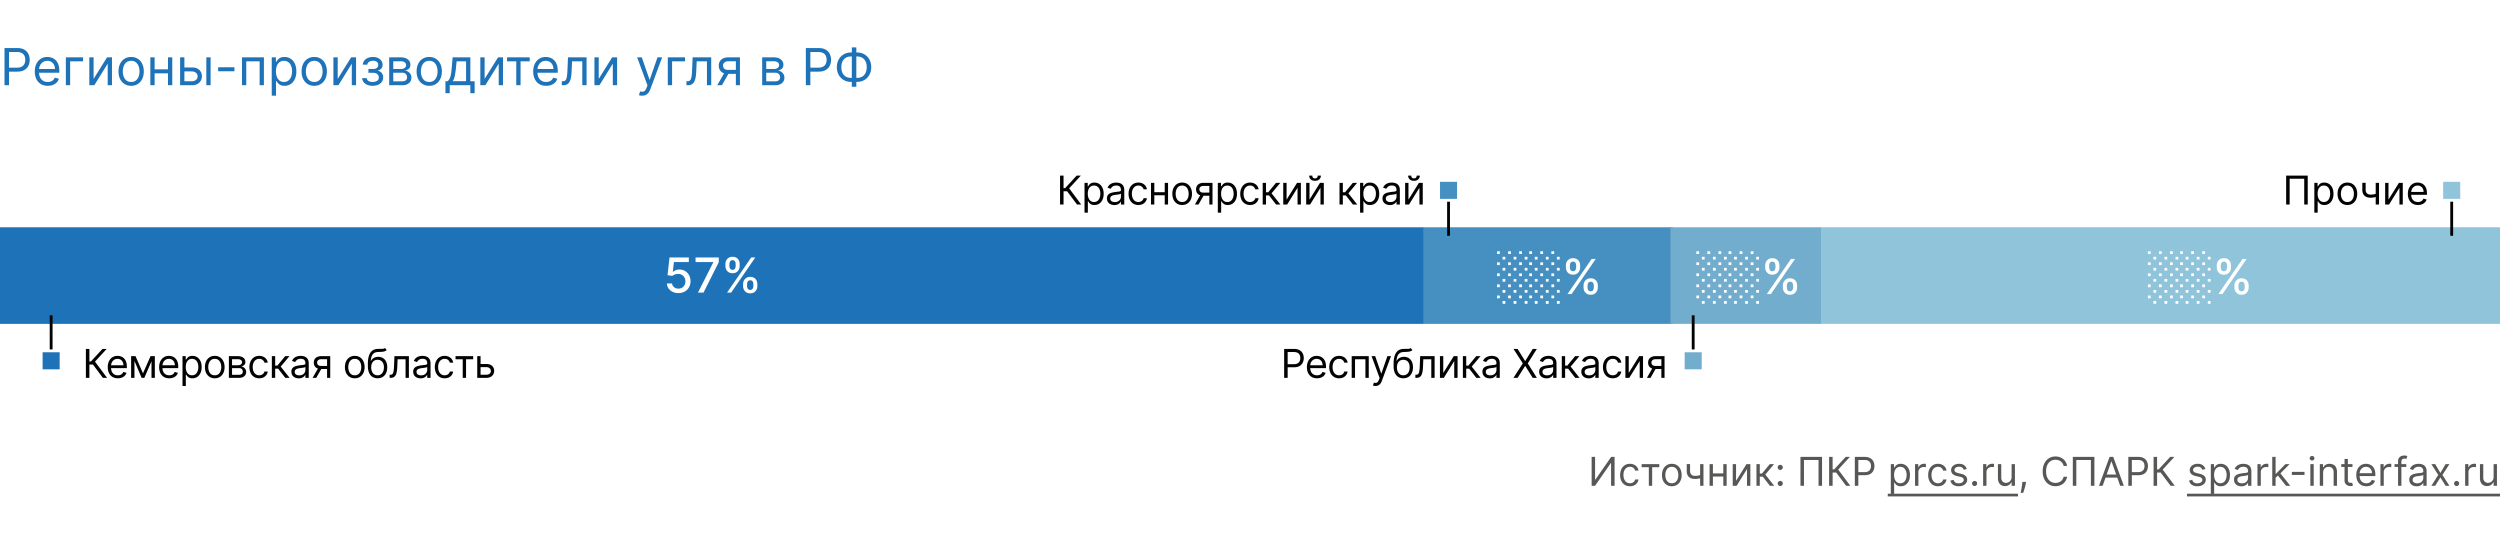 <svg xmlns="http://www.w3.org/2000/svg" fill="none" viewBox="0 0 880 189"><path fill="#fff" d="M0 0h880v189H0z"/><path fill="#468FC1" d="M588.846 80h-88v34h88V80z"/><path fill="#72ADCE" d="M641 80h-53v34h53V80z"/><path fill="#8FC4DB" d="M880 80H641v34h239V80z"/><path fill="#1E72B8" d="M0 80h501v34H0V80z"/><path fill="#020203" fill-rule="evenodd" d="M17.5 111v12h1v-12h-1z" clip-rule="evenodd"/><path fill="#1E72B8" d="M15 130h6v-6h-6v6zM1.585 30V16.91h4.423c1.027 0 1.867.184 2.519.555.656.367 1.142.863 1.457 1.49.316.626.473 1.325.473 2.096 0 .771-.157 1.472-.473 2.103-.31.63-.792 1.134-1.444 1.509-.652.37-1.487.556-2.506.556h-3.17v-1.407h3.119c.703 0 1.268-.121 1.694-.364.426-.243.735-.57.927-.984.196-.418.294-.889.294-1.413s-.098-.993-.294-1.406a2.097 2.097 0 0 0-.934-.972c-.43-.238-1.001-.358-1.713-.358H3.17V30H1.585zM16.817 30.204c-.946 0-1.762-.208-2.448-.626a4.204 4.204 0 0 1-1.579-1.764c-.366-.759-.55-1.64-.55-2.646s.184-1.892.55-2.66c.371-.77.887-1.372 1.547-1.802.665-.435 1.44-.652 2.327-.652.511 0 1.016.085 1.515.256.498.17.952.447 1.362.83.409.38.735.883.977 1.51.243.626.365 1.397.365 2.313v.64h-7.568v-1.305h6.034c0-.554-.111-1.048-.333-1.483a2.505 2.505 0 0 0-.933-1.029c-.4-.251-.873-.377-1.419-.377-.6 0-1.12.15-1.56.448-.434.294-.769.677-1.003 1.15a3.38 3.38 0 0 0-.352 1.521v.87c0 .741.128 1.37.384 1.885.26.512.62.902 1.08 1.17.46.264.995.396 1.604.396.397 0 .755-.055 1.074-.166.324-.115.603-.285.838-.511.234-.23.415-.516.543-.857l1.457.41a3.23 3.23 0 0 1-.773 1.303c-.362.371-.81.66-1.342.87-.533.204-1.132.306-1.797.306zM29.237 20.182v1.406h-4.55V30h-1.51v-9.818h6.06zM32.948 27.776l4.73-7.594h1.739V30h-1.509v-7.594L33.203 30H31.44v-9.818h1.509v7.594zM46.168 30.204c-.886 0-1.664-.21-2.333-.632-.665-.422-1.185-1.012-1.56-1.77-.37-.76-.556-1.646-.556-2.66 0-1.023.186-1.915.556-2.678.375-.763.895-1.355 1.56-1.777.67-.422 1.447-.633 2.333-.633.886 0 1.662.21 2.327.633.669.422 1.189 1.014 1.56 1.777.374.763.562 1.655.562 2.678 0 1.014-.188 1.9-.563 2.66-.37.758-.89 1.348-1.56 1.77-.664.422-1.44.633-2.326.633zm0-1.355c.673 0 1.227-.172 1.662-.517.435-.346.756-.8.965-1.362a5.212 5.212 0 0 0 .313-1.828c0-.656-.104-1.268-.313-1.834a3.093 3.093 0 0 0-.965-1.375c-.435-.35-.989-.524-1.662-.524-.673 0-1.227.175-1.662.524-.434.35-.756.808-.965 1.375a5.266 5.266 0 0 0-.313 1.834c0 .656.104 1.266.313 1.828.209.563.53 1.017.965 1.362.435.345.989.517 1.662.517zM59.49 24.4v1.407h-5.42V24.4h5.42zm-5.062-4.218V30H52.92v-9.818h1.508zm6.213 0V30h-1.508v-9.818h1.508zM64.7 23.736h2.813c1.15 0 2.03.292 2.64.875.61.584.914 1.324.914 2.218 0 .589-.137 1.123-.41 1.605-.272.477-.673.859-1.201 1.144-.529.281-1.176.422-1.943.422h-4.117v-9.818h1.509v8.412h2.608c.596 0 1.086-.158 1.47-.473.383-.316.575-.72.575-1.215 0-.52-.192-.944-.575-1.272-.384-.328-.874-.492-1.47-.492H64.7v-1.406zM72.626 30v-9.818h1.509V30h-1.509zM82.521 23.685v1.406h-5.727v-1.406h5.727zM85.176 30v-9.818h7.721V30H91.39v-8.412h-4.705V30h-1.508zM95.652 33.682v-13.5h1.457v1.56h.18c.11-.171.264-.388.46-.652.2-.269.486-.508.856-.716.375-.213.882-.32 1.522-.32.826 0 1.555.207 2.186.62.63.413 1.123 1 1.476 1.758.354.758.531 1.653.531 2.684 0 1.04-.177 1.942-.531 2.704-.353.759-.844 1.347-1.47 1.764-.626.414-1.349.62-2.167.62-.63 0-1.136-.104-1.515-.313-.379-.213-.67-.453-.876-.722a9.704 9.704 0 0 1-.472-.678h-.128v5.19h-1.509zm1.483-8.591c0 .741.109 1.395.326 1.962.217.563.535 1.004.953 1.323.417.316.928.473 1.534.473.63 0 1.157-.166 1.578-.498.427-.337.746-.788.959-1.355.218-.571.326-1.206.326-1.905 0-.69-.106-1.313-.319-1.867-.209-.558-.527-.999-.953-1.323-.422-.328-.952-.492-1.591-.492-.614 0-1.13.156-1.547.467-.418.306-.733.737-.946 1.29-.213.55-.32 1.192-.32 1.925zM110.61 30.204c-.887 0-1.665-.21-2.334-.632-.664-.422-1.184-1.012-1.559-1.77-.371-.76-.556-1.646-.556-2.66 0-1.023.185-1.915.556-2.678.375-.763.895-1.355 1.559-1.777.669-.422 1.447-.633 2.334-.633.886 0 1.661.21 2.326.633.669.422 1.189 1.014 1.56 1.777.375.763.562 1.655.562 2.678 0 1.014-.187 1.9-.562 2.66-.371.758-.891 1.348-1.56 1.77-.665.422-1.44.633-2.326.633zm0-1.355c.673 0 1.227-.172 1.661-.517.435-.346.757-.8.966-1.362a5.23 5.23 0 0 0 .313-1.828c0-.656-.105-1.268-.313-1.834a3.092 3.092 0 0 0-.966-1.375c-.434-.35-.988-.524-1.661-.524-.674 0-1.228.175-1.662.524-.435.35-.757.808-.966 1.375a5.285 5.285 0 0 0-.313 1.834c0 .656.105 1.266.313 1.828.209.563.531 1.017.966 1.362.434.345.988.517 1.662.517zM118.87 27.776l4.73-7.594h1.738V30h-1.508v-7.594L119.125 30h-1.764v-9.818h1.509v7.594zM127.488 27.494h1.611c.034.444.234.78.6 1.01.371.23.853.345 1.445.345.605 0 1.123-.123 1.553-.37.431-.252.646-.657.646-1.215 0-.328-.081-.613-.243-.856a1.6 1.6 0 0 0-.684-.576c-.294-.136-.641-.204-1.042-.204h-1.687v-1.355h1.687c.601 0 1.044-.137 1.33-.41.289-.272.434-.613.434-1.022 0-.439-.155-.79-.466-1.055-.311-.268-.752-.402-1.323-.402-.576 0-1.055.13-1.439.39-.383.255-.586.585-.607.99h-1.585c.017-.528.179-.995.486-1.4.306-.409.724-.728 1.252-.959.529-.234 1.134-.351 1.816-.351.69 0 1.289.121 1.796.364.511.239.906.565 1.183.978.281.41.421.874.421 1.394 0 .554-.155 1.001-.466 1.342a2.58 2.58 0 0 1-1.17.729v.102c.371.026.692.145.965.358.277.209.492.484.646.825.153.336.23.71.23 1.118 0 .597-.16 1.117-.479 1.56-.32.439-.759.78-1.317 1.023-.558.238-1.196.357-1.911.357-.695 0-1.317-.112-1.867-.338-.55-.23-.986-.548-1.31-.953a2.365 2.365 0 0 1-.505-1.419zM136.996 30v-9.818h4.014c1.057 0 1.896.238 2.519.716.622.477.933 1.108.933 1.892 0 .596-.177 1.059-.531 1.387-.353.324-.807.543-1.361.658.362.051.714.18 1.054.384.346.204.631.485.857.843.226.354.339.789.339 1.304 0 .503-.128.953-.384 1.35-.255.395-.622.709-1.099.939-.477.23-1.048.345-1.713.345h-4.628zm1.432-1.38h3.196c.52 0 .927-.124 1.221-.371.294-.248.441-.584.441-1.01 0-.508-.147-.906-.441-1.196-.294-.294-.701-.44-1.221-.44h-3.196v3.016zm0-4.322h2.582c.405 0 .752-.055 1.042-.166.29-.115.511-.277.665-.486.157-.213.236-.464.236-.754 0-.413-.172-.737-.517-.972-.346-.238-.821-.358-1.426-.358h-2.582v2.736zM151.092 30.204c-.886 0-1.664-.21-2.333-.632-.665-.422-1.185-1.012-1.56-1.77-.371-.76-.556-1.646-.556-2.66 0-1.023.185-1.915.556-2.678.375-.763.895-1.355 1.56-1.777.669-.422 1.447-.633 2.333-.633.886 0 1.662.21 2.327.633.669.422 1.189 1.014 1.559 1.777.375.763.563 1.655.563 2.678 0 1.014-.188 1.9-.563 2.66-.37.758-.89 1.348-1.559 1.77-.665.422-1.441.633-2.327.633zm0-1.355c.673 0 1.227-.172 1.662-.517.435-.346.756-.8.965-1.362a5.208 5.208 0 0 0 .313-1.828c0-.656-.104-1.268-.313-1.834a3.09 3.09 0 0 0-.965-1.375c-.435-.35-.989-.524-1.662-.524-.673 0-1.227.175-1.662.524a3.09 3.09 0 0 0-.965 1.375 5.261 5.261 0 0 0-.313 1.834c0 .656.104 1.266.313 1.828.209.563.53 1.017.965 1.362.435.345.989.517 1.662.517zM156.795 32.813v-4.22h.818a3.73 3.73 0 0 0 .518-.677c.145-.243.271-.53.377-.863a8.02 8.02 0 0 0 .282-1.227c.076-.486.144-1.072.204-1.758l.333-3.886h6.238v8.412h1.509v4.218h-1.509V30h-7.261v2.813h-1.509zm2.532-4.22h4.73v-7.005h-3.324l-.256 2.48a27.814 27.814 0 0 1-.396 2.691c-.158.767-.409 1.379-.754 1.835zM170.585 27.776l4.73-7.594h1.738V30h-1.508v-7.594L170.84 30h-1.764v-9.818h1.509v7.594zM178.48 21.588v-1.406h7.978v1.406h-3.222V30h-1.509v-8.412h-3.247zM192.265 30.204c-.946 0-1.762-.208-2.448-.626a4.199 4.199 0 0 1-1.579-1.764c-.367-.759-.55-1.64-.55-2.646s.183-1.892.55-2.66c.37-.77.886-1.372 1.547-1.802.664-.435 1.44-.652 2.326-.652a4.65 4.65 0 0 1 1.515.256c.499.17.953.447 1.362.83.409.38.735.883.978 1.51.243.626.364 1.397.364 2.313v.64h-7.568v-1.305h6.034c0-.554-.111-1.048-.332-1.483a2.51 2.51 0 0 0-.934-1.029c-.4-.251-.873-.377-1.419-.377-.601 0-1.12.15-1.559.448-.435.294-.77.677-1.004 1.15-.234.473-.351.98-.351 1.521v.87c0 .741.127 1.37.383 1.885.26.512.62.902 1.08 1.17.461.264.995.396 1.605.396.396 0 .754-.055 1.074-.166.323-.115.603-.285.837-.511a2.33 2.33 0 0 0 .543-.857l1.458.41a3.242 3.242 0 0 1-.774 1.303c-.362.371-.809.66-1.342.87-.533.204-1.132.306-1.796.306zM197.755 30v-1.406h.358c.294 0 .54-.058.736-.173.196-.12.353-.326.473-.62.123-.298.217-.711.281-1.24.068-.533.117-1.21.147-2.033l.179-4.346h6.545V30h-1.508v-8.412h-3.605l-.154 3.503a15.838 15.838 0 0 1-.217 2.128c-.107.61-.271 1.121-.492 1.534-.218.414-.507.725-.87.934-.362.209-.816.313-1.361.313h-.512zM210.751 27.776l4.73-7.594h1.738V30h-1.508v-7.594L211.006 30h-1.764v-9.818h1.509v7.594zM226.016 33.682c-.255 0-.483-.022-.684-.064a1.807 1.807 0 0 1-.415-.115l.383-1.33c.367.094.691.128.972.102.281-.025.531-.15.748-.377.221-.221.424-.581.607-1.08l.281-.767-3.63-9.87h1.636l2.71 7.825h.103l2.71-7.824h1.636l-4.167 11.25c-.188.507-.42.927-.697 1.259a2.613 2.613 0 0 1-.965.748 2.983 2.983 0 0 1-1.228.243zM241.124 20.182v1.406h-4.551V30h-1.509v-9.818h6.06zM241.63 30v-1.406h.358c.294 0 .54-.058.736-.173.196-.12.353-.326.473-.62.123-.298.217-.711.281-1.24.068-.533.117-1.21.147-2.033l.179-4.346h6.545V30h-1.508v-8.412h-3.605l-.154 3.503a15.838 15.838 0 0 1-.217 2.128c-.107.61-.271 1.121-.492 1.534-.218.414-.507.725-.87.934-.362.209-.816.313-1.361.313h-.512zM259.023 30v-8.438h-2.608c-.588 0-1.05.137-1.387.41-.336.272-.505.647-.505 1.125 0 .468.152.837.454 1.105.307.269.727.403 1.259.403h3.171v1.406h-3.171c-.664 0-1.238-.117-1.719-.351a2.57 2.57 0 0 1-1.112-1.004c-.26-.439-.39-.959-.39-1.56 0-.605.136-1.124.409-1.56.273-.434.662-.768 1.17-1.003.511-.234 1.118-.351 1.821-.351h4.04V30h-1.432zm-6.545 0l2.787-4.884h1.636L254.114 30h-1.636zM268.287 30v-9.818h4.014c1.057 0 1.896.238 2.519.716.622.477.933 1.108.933 1.892 0 .596-.177 1.059-.531 1.387-.353.324-.807.543-1.361.658.362.051.714.18 1.054.384.346.204.631.485.857.843.226.354.339.789.339 1.304 0 .503-.128.953-.384 1.35-.255.395-.622.709-1.099.939-.477.23-1.048.345-1.713.345h-4.628zm1.432-1.38h3.196c.52 0 .927-.124 1.221-.371.294-.248.441-.584.441-1.01 0-.508-.147-.906-.441-1.196-.294-.294-.701-.44-1.221-.44h-3.196v3.016zm0-4.322h2.582c.405 0 .752-.055 1.042-.166.29-.115.511-.277.665-.486.157-.213.236-.464.236-.754 0-.413-.172-.737-.517-.972-.346-.238-.821-.358-1.426-.358h-2.582v2.736zM283.661 30V16.91h4.424c1.027 0 1.866.184 2.518.555.656.367 1.142.863 1.458 1.49.315.626.473 1.325.473 2.096 0 .771-.158 1.472-.473 2.103-.312.63-.793 1.134-1.445 1.509-.652.37-1.487.556-2.506.556h-3.17v-1.407h3.119c.703 0 1.268-.121 1.694-.364.426-.243.735-.57.927-.984.196-.418.294-.889.294-1.413s-.098-.993-.294-1.406a2.1 2.1 0 0 0-.933-.972c-.431-.238-1.002-.358-1.713-.358h-2.787V30h-1.586zM299.587 18.469h2.071c.972 0 1.835.217 2.589.652a4.665 4.665 0 0 1 1.777 1.815c.43.776.646 1.675.646 2.698 0 1.022-.216 1.924-.646 2.703a4.699 4.699 0 0 1-1.777 1.829c-.754.438-1.617.658-2.589.658h-2.071c-.971 0-1.834-.218-2.589-.652a4.672 4.672 0 0 1-1.777-1.816c-.43-.775-.645-1.674-.645-2.697 0-1.023.215-1.924.645-2.704a4.705 4.705 0 0 1 1.777-1.828c.755-.439 1.618-.658 2.589-.658zm0 1.406c-.741 0-1.368.155-1.879.467a2.98 2.98 0 0 0-1.157 1.316c-.26.567-.39 1.234-.39 2.001 0 .759.13 1.42.39 1.982.264.562.65.999 1.157 1.31.511.311 1.138.467 1.879.467h2.071c.742 0 1.366-.156 1.873-.467.511-.311.897-.75 1.157-1.317.264-.567.396-1.233.396-2 0-.759-.132-1.42-.396-1.982a2.94 2.94 0 0 0-1.157-1.31c-.507-.311-1.131-.467-1.873-.467h-2.071zm1.841-3.196v13.858h-1.585V16.679h1.585z"/><path fill="#020203" d="M36.219 133l-3.5-4.673h-1.253V133h-1.233v-10.182h1.233v4.415h.537l4.077-4.415h1.471l-4.116 4.475L37.69 133H36.22zM41.486 133.159c-.736 0-1.37-.162-1.904-.487a3.272 3.272 0 0 1-1.228-1.372c-.285-.59-.428-1.276-.428-2.059 0-.782.143-1.471.428-2.068.288-.6.69-1.067 1.203-1.402.517-.338 1.12-.507 1.81-.507.397 0 .79.066 1.178.199.387.133.74.348 1.059.646.318.295.571.686.76 1.174.19.487.284 1.087.284 1.799v.498H38.76v-1.015h4.694c0-.431-.087-.815-.259-1.153a1.944 1.944 0 0 0-.726-.8c-.311-.196-.68-.294-1.104-.294-.467 0-.871.116-1.213.348a2.29 2.29 0 0 0-.78.895 2.628 2.628 0 0 0-.274 1.183v.676c0 .577.1 1.066.299 1.467.202.398.482.701.84.91.358.205.774.308 1.248.308.308 0 .586-.043.835-.129a1.79 1.79 0 0 0 .651-.398c.183-.179.323-.401.423-.666l1.133.318c-.119.385-.32.723-.601 1.014-.282.289-.63.514-1.044.676-.415.16-.88.239-1.397.239zM50.329 131.409l2.664-6.045h1.114L50.806 133h-.955l-3.241-7.636h1.094l2.625 6.045zm-3.003-6.045V133h-1.173v-7.636h1.173zM53.33 133v-7.636h1.174V133H53.33zM59.574 133.159c-.736 0-1.37-.162-1.904-.487a3.273 3.273 0 0 1-1.228-1.372c-.285-.59-.428-1.276-.428-2.059 0-.782.143-1.471.428-2.068.288-.6.69-1.067 1.203-1.402.517-.338 1.12-.507 1.81-.507.398 0 .79.066 1.178.199.388.133.74.348 1.06.646.317.295.57.686.76 1.174.189.487.283 1.087.283 1.799v.498H56.85v-1.015h4.693a2.5 2.5 0 0 0-.259-1.153 1.944 1.944 0 0 0-.725-.8c-.312-.196-.68-.294-1.104-.294-.467 0-.872.116-1.213.348a2.29 2.29 0 0 0-.78.895 2.628 2.628 0 0 0-.274 1.183v.676c0 .577.1 1.066.298 1.467.202.398.482.701.84.91.358.205.774.308 1.248.308.308 0 .587-.043.835-.129a1.79 1.79 0 0 0 .652-.398c.182-.179.323-.401.422-.666l1.134.318c-.12.385-.32.723-.602 1.014-.282.289-.63.514-1.044.676-.414.16-.88.239-1.397.239zM64.24 135.864v-10.5h1.135v1.213h.139c.086-.133.205-.302.358-.507.155-.209.377-.395.666-.557.291-.166.686-.249 1.183-.249.643 0 1.21.161 1.7.482.49.322.874.778 1.149 1.368.275.59.412 1.286.412 2.088 0 .808-.137 1.509-.412 2.103-.275.59-.656 1.047-1.144 1.372-.487.321-1.049.482-1.685.482-.49 0-.883-.081-1.178-.244a2.17 2.17 0 0 1-.681-.561 7.516 7.516 0 0 1-.368-.527h-.1v4.037h-1.173zm1.154-6.682c0 .577.085 1.085.254 1.526.169.438.416.781.74 1.029.325.245.723.368 1.194.368.49 0 .9-.129 1.228-.388.331-.262.58-.613.746-1.054.169-.444.253-.938.253-1.481 0-.537-.083-1.021-.248-1.452a2.245 2.245 0 0 0-.741-1.029c-.328-.255-.741-.383-1.238-.383-.477 0-.878.121-1.203.363-.325.239-.57.573-.736 1.004-.166.428-.249.927-.249 1.497zM75.594 133.159c-.689 0-1.294-.164-1.814-.492a3.342 3.342 0 0 1-1.213-1.377c-.289-.59-.433-1.28-.433-2.068 0-.796.144-1.49.433-2.084a3.344 3.344 0 0 1 1.213-1.382c.52-.328 1.125-.492 1.814-.492.69 0 1.293.164 1.81.492.52.329.925.789 1.213 1.382.292.594.438 1.288.438 2.084 0 .788-.146 1.478-.438 2.068a3.297 3.297 0 0 1-1.213 1.377c-.517.328-1.12.492-1.81.492zm0-1.054c.524 0 .955-.134 1.293-.403a2.37 2.37 0 0 0 .75-1.059 4.05 4.05 0 0 0 .244-1.421c0-.511-.08-.986-.243-1.427a2.406 2.406 0 0 0-.75-1.069c-.339-.272-.77-.408-1.294-.408-.523 0-.954.136-1.292.408a2.406 2.406 0 0 0-.75 1.069 4.095 4.095 0 0 0-.245 1.427c0 .51.082.984.244 1.421.162.438.413.791.75 1.059.339.269.77.403 1.293.403zM80.566 133v-7.636h3.122c.822 0 1.475.185 1.959.556.484.372.725.862.725 1.472 0 .464-.137.824-.412 1.079-.275.252-.628.422-1.06.512.283.04.556.139.821.298.269.159.49.378.666.657.176.275.264.613.264 1.014 0 .391-.1.74-.298 1.049a2.046 2.046 0 0 1-.855.731c-.372.179-.816.268-1.333.268h-3.6zm1.113-1.074h2.486c.404 0 .721-.096.95-.288.228-.192.343-.454.343-.786 0-.394-.115-.704-.343-.929-.229-.229-.545-.343-.95-.343H81.68v2.346zm0-3.361h2.009c.315 0 .585-.043.81-.129.226-.089.398-.215.517-.378a.957.957 0 0 0 .184-.586.864.864 0 0 0-.403-.756c-.268-.186-.638-.278-1.108-.278h-2.009v2.127zM91.25 133.159c-.717 0-1.333-.169-1.85-.507a3.306 3.306 0 0 1-1.193-1.397c-.279-.593-.418-1.271-.418-2.033 0-.776.143-1.46.428-2.054a3.384 3.384 0 0 1 1.203-1.397c.517-.338 1.12-.507 1.81-.507.536 0 1.02.1 1.451.299.431.198.784.477 1.06.835.274.358.445.775.511 1.253H93.08c-.09-.348-.288-.657-.597-.925-.305-.272-.716-.408-1.233-.408-.457 0-.858.12-1.203.358-.341.235-.608.569-.8.999-.19.428-.284.93-.284 1.507 0 .59.093 1.104.279 1.541.189.438.454.777.795 1.019.345.242.75.363 1.213.363.305 0 .582-.053.83-.159a1.71 1.71 0 0 0 .632-.457c.172-.199.295-.438.368-.716h1.173a2.72 2.72 0 0 1-.492 1.218 2.75 2.75 0 0 1-1.03.855c-.423.209-.917.313-1.48.313zM95.687 133v-7.636h1.174v3.321h.775l2.745-3.321h1.511l-3.082 3.679 3.122 3.957h-1.512l-2.505-3.222H96.86V133h-1.174zM105.174 133.179c-.484 0-.923-.091-1.317-.273a2.263 2.263 0 0 1-.94-.801c-.232-.351-.348-.775-.348-1.273 0-.437.086-.792.258-1.064a1.83 1.83 0 0 1 .692-.646c.288-.156.606-.272.954-.348.351-.079.704-.142 1.059-.189.464-.059.84-.104 1.129-.134.291-.033.503-.088.636-.164.136-.076.204-.209.204-.398v-.04c0-.49-.134-.871-.403-1.143-.265-.272-.668-.408-1.208-.408-.56 0-.999.123-1.318.368-.318.245-.541.507-.671.786l-1.113-.398c.199-.464.464-.825.795-1.084a2.981 2.981 0 0 1 1.094-.547 4.546 4.546 0 0 1 1.173-.159c.245 0 .527.03.845.09.322.056.632.174.93.353.302.179.552.449.751.81.199.361.298.845.298 1.452V133h-1.173v-1.034h-.06a2.042 2.042 0 0 1-.398.532c-.185.189-.432.35-.74.482-.309.133-.685.199-1.129.199zm.179-1.054c.464 0 .855-.091 1.173-.273a1.863 1.863 0 0 0 .975-1.616v-1.074c-.05.06-.159.114-.328.164a5.534 5.534 0 0 1-.577.124c-.216.033-.426.063-.631.09-.203.023-.367.043-.493.059-.305.04-.59.105-.855.194a1.465 1.465 0 0 0-.636.393c-.159.172-.239.408-.239.706 0 .408.151.716.453.925.305.205.691.308 1.158.308zM115.129 133v-6.562h-2.028c-.457 0-.817.106-1.079.318-.262.212-.393.503-.393.875 0 .364.118.651.353.86.239.209.565.313.98.313h2.466v1.094h-2.466c-.517 0-.963-.091-1.338-.274a2 2 0 0 1-.865-.78c-.202-.342-.303-.746-.303-1.213 0-.471.106-.875.318-1.213.212-.338.516-.599.91-.781.398-.182.87-.273 1.417-.273h3.142V133h-1.114zm-5.091 0l2.168-3.798h1.273L111.311 133h-1.273zM124.877 133.159c-.69 0-1.295-.164-1.815-.492a3.345 3.345 0 0 1-1.213-1.377c-.288-.59-.433-1.28-.433-2.068 0-.796.145-1.49.433-2.084a3.347 3.347 0 0 1 1.213-1.382c.52-.328 1.125-.492 1.815-.492.689 0 1.292.164 1.809.492.521.329.925.789 1.213 1.382.292.594.438 1.288.438 2.084 0 .788-.146 1.478-.438 2.068a3.29 3.29 0 0 1-1.213 1.377c-.517.328-1.12.492-1.809.492zm0-1.054c.523 0 .954-.134 1.292-.403.338-.268.589-.621.751-1.059.162-.437.244-.911.244-1.421 0-.511-.082-.986-.244-1.427a2.403 2.403 0 0 0-.751-1.069c-.338-.272-.769-.408-1.292-.408-.524 0-.955.136-1.293.408a2.411 2.411 0 0 0-.751 1.069 4.104 4.104 0 0 0-.243 1.427c0 .51.081.984.243 1.421.163.438.413.791.751 1.059.338.269.769.403 1.293.403zM135.516 122.5l.596.716a1.91 1.91 0 0 1-.805.472c-.305.09-.65.144-1.034.164-.385.02-.812.04-1.283.06-.53.02-.97.149-1.318.388-.348.238-.616.583-.805 1.034-.189.451-.31 1.004-.363 1.66h.1a2.427 2.427 0 0 1 1.073-1.054 3.292 3.292 0 0 1 1.472-.338 3.13 3.13 0 0 1 1.611.418c.477.278.855.691 1.133 1.238.279.547.418 1.221.418 2.023 0 .799-.143 1.488-.428 2.068a3.145 3.145 0 0 1-1.188 1.343c-.507.311-1.102.467-1.785.467-.682 0-1.281-.161-1.794-.482-.514-.325-.913-.806-1.198-1.442-.286-.64-.428-1.43-.428-2.371v-.816c0-1.7.288-2.989.865-3.868.58-.878 1.452-1.332 2.615-1.362.411-.013.777-.016 1.099-.01.321.007.601-.008.84-.045.239-.036.441-.124.607-.263zm-2.606 9.605c.461 0 .857-.116 1.189-.348a2.21 2.21 0 0 0 .77-.979c.179-.425.269-.923.269-1.497 0-.557-.091-1.031-.274-1.422a1.995 1.995 0 0 0-.77-.895c-.335-.205-.736-.308-1.203-.308-.342 0-.648.058-.92.174a1.866 1.866 0 0 0-.696.512 2.417 2.417 0 0 0-.448.826 3.933 3.933 0 0 0-.164 1.113c0 .855.201 1.54.602 2.054.401.513.949.77 1.645.77zM137.15 133v-1.094h.278c.229 0 .419-.044.572-.134.152-.093.275-.254.368-.482.096-.232.169-.554.218-.965.053-.414.092-.941.115-1.581l.139-3.38h5.091V133h-1.173v-6.543h-2.804l-.12 2.725a12.293 12.293 0 0 1-.169 1.655c-.083.474-.21.872-.383 1.194a1.749 1.749 0 0 1-.676.725c-.281.163-.634.244-1.059.244h-.397zM148.051 133.179c-.484 0-.923-.091-1.318-.273a2.266 2.266 0 0 1-.939-.801c-.232-.351-.348-.775-.348-1.273 0-.437.086-.792.258-1.064.172-.275.403-.49.691-.646.289-.156.607-.272.955-.348.351-.079.704-.142 1.059-.189.464-.059.84-.104 1.128-.134.292-.033.504-.088.637-.164.135-.076.203-.209.203-.398v-.04c0-.49-.134-.871-.402-1.143-.265-.272-.668-.408-1.208-.408-.561 0-1 .123-1.318.368-.318.245-.542.507-.671.786l-1.114-.398c.199-.464.464-.825.796-1.084a2.981 2.981 0 0 1 1.094-.547 4.534 4.534 0 0 1 1.173-.159c.245 0 .527.03.845.09a2.7 2.7 0 0 1 .93.353c.301.179.552.449.75.81.199.361.299.845.299 1.452V133h-1.174v-1.034h-.059c-.08.166-.212.343-.398.532-.186.189-.433.35-.741.482-.308.133-.684.199-1.128.199zm.179-1.054c.464 0 .855-.091 1.173-.273.321-.183.563-.418.726-.706.166-.289.248-.592.248-.91v-1.074c-.049.06-.159.114-.328.164a5.51 5.51 0 0 1-.576.124c-.216.033-.426.063-.632.09-.202.023-.366.043-.492.059-.305.04-.59.105-.855.194a1.465 1.465 0 0 0-.636.393c-.16.172-.239.408-.239.706 0 .408.151.716.452.925.305.205.691.308 1.159.308zM156.514 133.159c-.715 0-1.332-.169-1.849-.507a3.303 3.303 0 0 1-1.193-1.397c-.279-.593-.418-1.271-.418-2.033 0-.776.143-1.46.428-2.054a3.38 3.38 0 0 1 1.203-1.397c.517-.338 1.12-.507 1.81-.507.537 0 1.02.1 1.451.299a2.77 2.77 0 0 1 1.059.835 2.6 2.6 0 0 1 .512 1.253h-1.173c-.089-.348-.288-.657-.597-.925-.304-.272-.715-.408-1.233-.408-.457 0-.858.12-1.203.358-.341.235-.608.569-.8.999-.189.428-.283.93-.283 1.507 0 .59.092 1.104.278 1.541.189.438.454.777.795 1.019.345.242.749.363 1.213.363.305 0 .582-.053.831-.159a1.71 1.71 0 0 0 .631-.457c.172-.199.295-.438.368-.716h1.173a2.715 2.715 0 0 1-1.521 2.073c-.424.209-.918.313-1.482.313zM160.351 126.457v-1.093h6.205v1.093h-2.506V133h-1.173v-6.543h-2.526zM169.001 128.128h2.188c.895 0 1.579.227 2.053.681.474.454.711 1.029.711 1.725 0 .457-.106.873-.318 1.248a2.31 2.31 0 0 1-.935.89c-.411.219-.915.328-1.511.328h-3.202v-7.636h1.173v6.542h2.029c.464 0 .845-.122 1.143-.368.298-.245.448-.56.448-.944 0-.405-.15-.734-.448-.99-.298-.255-.679-.382-1.143-.382h-2.188v-1.094z"/><path fill="#020203" fill-rule="evenodd" d="M863.5 83V71h-1v12h1z" clip-rule="evenodd"/><path fill="#8FC4DB" d="M866 64h-6v6h6v-6z"/><path fill="#020203" d="M812.32 61.818V72h-1.233v-9.088h-5.13V72h-1.233V61.818h7.596zM814.648 74.864v-10.5h1.134v1.213h.139a9.98 9.98 0 0 1 .358-.507c.156-.21.378-.395.666-.557.292-.166.686-.249 1.183-.249.643 0 1.21.16 1.701.482.49.322.873.778 1.148 1.368.275.59.413 1.286.413 2.088 0 .808-.138 1.51-.413 2.103-.275.59-.656 1.047-1.143 1.372-.488.321-1.049.482-1.686.482-.49 0-.883-.081-1.178-.244a2.182 2.182 0 0 1-.681-.561 7.5 7.5 0 0 1-.368-.527h-.1v4.037h-1.173zm1.154-6.682c0 .576.084 1.085.253 1.526.169.438.416.78.741 1.03.325.245.722.367 1.193.367.491 0 .9-.13 1.228-.388.332-.261.58-.613.746-1.054.169-.444.253-.938.253-1.481 0-.537-.083-1.021-.248-1.452a2.25 2.25 0 0 0-.741-1.029c-.328-.255-.741-.383-1.238-.383-.477 0-.878.121-1.203.363-.325.239-.57.573-.736 1.004-.166.428-.248.927-.248 1.497zM826.282 72.16c-.69 0-1.295-.165-1.815-.493a3.346 3.346 0 0 1-1.213-1.377c-.288-.59-.433-1.28-.433-2.068 0-.796.145-1.49.433-2.084a3.34 3.34 0 0 1 1.213-1.382c.52-.328 1.125-.492 1.815-.492.689 0 1.292.164 1.809.492.521.329.925.79 1.213 1.382.292.594.438 1.288.438 2.084 0 .788-.146 1.478-.438 2.068a3.291 3.291 0 0 1-1.213 1.377c-.517.328-1.12.492-1.809.492zm0-1.055c.523 0 .954-.134 1.292-.403.338-.268.589-.621.751-1.058.162-.438.244-.912.244-1.422 0-.51-.082-.986-.244-1.427a2.403 2.403 0 0 0-.751-1.07c-.338-.27-.769-.407-1.292-.407-.524 0-.955.136-1.293.408a2.41 2.41 0 0 0-.751 1.069c-.162.44-.243.916-.243 1.427 0 .51.081.984.243 1.422.163.437.413.79.751 1.058.338.269.769.403 1.293.403zM837.419 64.364V72h-1.173v-7.636h1.173zm-.457 3.639v1.094c-.265.099-.529.187-.791.263-.261.073-.536.131-.825.174-.288.04-.605.06-.949.06-.865 0-1.56-.234-2.084-.701-.52-.468-.78-1.169-.78-2.103v-2.446h1.173v2.446c0 .39.075.712.224.964.149.252.351.44.606.562.256.123.542.184.861.184a6.2 6.2 0 0 0 1.347-.134c.404-.093.81-.214 1.218-.363zM840.745 70.27l3.679-5.906h1.353V72h-1.174v-5.906L840.944 72h-1.372v-7.636h1.173v5.906zM851.127 72.16c-.736 0-1.37-.163-1.904-.488a3.27 3.27 0 0 1-1.228-1.372c-.285-.59-.427-1.276-.427-2.058 0-.783.142-1.472.427-2.069.288-.6.69-1.067 1.203-1.402.517-.338 1.121-.507 1.81-.507.398 0 .79.067 1.178.2.388.132.741.347 1.059.645.318.295.572.686.761 1.174.189.487.283 1.087.283 1.8v.496h-5.886v-1.014h4.693c0-.43-.086-.815-.259-1.153a1.952 1.952 0 0 0-.725-.8c-.312-.196-.68-.294-1.104-.294-.467 0-.872.116-1.213.348a2.297 2.297 0 0 0-.781.895 2.632 2.632 0 0 0-.273 1.183v.677c0 .576.099 1.065.298 1.466.202.398.482.701.84.91.358.205.774.308 1.248.308.308 0 .587-.043.835-.13.252-.089.469-.221.652-.397.182-.179.323-.4.422-.666l1.134.318c-.119.385-.32.723-.602 1.014a2.92 2.92 0 0 1-1.044.677c-.414.158-.88.238-1.397.238z"/><path fill="#020203" fill-rule="evenodd" d="M509.387 83V71h1v12h-1z" clip-rule="evenodd"/><path fill="#468FC1" d="M506.887 64h6v6h-6v-6z"/><path fill="#020203" d="M379.123 72l-3.5-4.673h-1.253V72h-1.233V61.818h1.233v4.415h.537l4.077-4.415h1.471l-4.116 4.475L380.595 72h-1.472zM381.749 74.864v-10.5h1.133v1.213h.14a9.98 9.98 0 0 1 .358-.507c.155-.21.377-.395.666-.557.291-.166.686-.249 1.183-.249.643 0 1.21.16 1.7.482.491.322.874.778 1.149 1.368.275.59.412 1.286.412 2.088 0 .808-.137 1.51-.412 2.103-.275.59-.657 1.047-1.144 1.372-.487.321-1.049.482-1.685.482-.491 0-.883-.081-1.178-.244a2.182 2.182 0 0 1-.681-.561 7.174 7.174 0 0 1-.368-.527h-.1v4.037h-1.173zm1.153-6.682c0 .576.085 1.085.254 1.526.169.438.416.78.741 1.03.324.245.722.367 1.193.367.49 0 .9-.13 1.228-.388.331-.261.58-.613.746-1.054.169-.444.253-.938.253-1.481 0-.537-.083-1.021-.248-1.452a2.25 2.25 0 0 0-.741-1.029c-.328-.255-.741-.383-1.238-.383-.477 0-.879.121-1.203.363-.325.239-.57.573-.736 1.004-.166.428-.249.927-.249 1.497zM392.247 72.179a3.1 3.1 0 0 1-1.317-.273 2.258 2.258 0 0 1-.94-.8c-.232-.352-.348-.776-.348-1.274 0-.437.086-.792.259-1.063.172-.276.402-.491.691-.647.288-.156.606-.272.954-.348.352-.08.705-.142 1.059-.189.464-.06.84-.104 1.129-.134.291-.033.504-.088.636-.164.136-.076.204-.209.204-.398v-.04c0-.49-.134-.871-.403-1.143-.265-.272-.668-.408-1.208-.408-.56 0-.999.123-1.317.368-.318.246-.542.507-.671.786l-1.114-.398c.199-.464.464-.825.795-1.084.335-.262.7-.444 1.094-.547.398-.106.789-.159 1.173-.159.246 0 .527.03.846.09.321.056.631.174.929.353.302.179.552.449.751.81.199.361.298.845.298 1.452V72h-1.173v-1.034h-.06a2.064 2.064 0 0 1-.397.532c-.186.189-.433.35-.741.482-.308.133-.685.199-1.129.199zm.179-1.054c.464 0 .855-.091 1.174-.273a1.86 1.86 0 0 0 .974-1.616v-1.074c-.05.06-.159.114-.328.164a5.554 5.554 0 0 1-.577.124 26.387 26.387 0 0 1-1.123.15c-.305.04-.59.104-.856.193a1.481 1.481 0 0 0-.636.393c-.159.172-.239.408-.239.706 0 .408.151.716.453.925.305.205.691.308 1.158.308zM400.711 72.16c-.716 0-1.332-.17-1.849-.508a3.312 3.312 0 0 1-1.194-1.397c-.278-.593-.417-1.271-.417-2.033 0-.776.142-1.46.427-2.054a3.384 3.384 0 0 1 1.204-1.397c.517-.338 1.12-.507 1.809-.507.537 0 1.021.1 1.452.299a2.78 2.78 0 0 1 1.059.835c.275.358.446.775.512 1.253h-1.173c-.09-.348-.289-.657-.597-.925-.305-.272-.716-.408-1.233-.408-.457 0-.858.12-1.203.358-.341.236-.608.569-.8 1-.189.427-.284.93-.284 1.506 0 .59.093 1.103.279 1.541.188.438.454.777.795 1.02.345.241.749.362 1.213.362.305 0 .582-.053.83-.159.249-.106.459-.258.632-.457.172-.2.295-.438.368-.716h1.173a2.713 2.713 0 0 1-1.521 2.073c-.425.209-.918.313-1.482.313zM410.26 67.645v1.094h-4.216v-1.094h4.216zm-3.938-3.281V72h-1.173v-7.636h1.173zm4.833 0V72h-1.173v-7.636h1.173zM416.12 72.16c-.69 0-1.294-.165-1.815-.493a3.346 3.346 0 0 1-1.213-1.377c-.288-.59-.432-1.28-.432-2.068 0-.796.144-1.49.432-2.084a3.34 3.34 0 0 1 1.213-1.382c.521-.328 1.125-.492 1.815-.492.689 0 1.292.164 1.81.492.52.329.924.79 1.213 1.382.291.594.437 1.288.437 2.084 0 .788-.146 1.478-.437 2.068a3.305 3.305 0 0 1-1.213 1.377c-.518.328-1.121.492-1.81.492zm0-1.055c.524 0 .954-.134 1.292-.403.339-.268.589-.621.751-1.058.163-.438.244-.912.244-1.422 0-.51-.081-.986-.244-1.427a2.395 2.395 0 0 0-.751-1.07c-.338-.27-.768-.407-1.292-.407s-.955.136-1.293.408a2.401 2.401 0 0 0-.75 1.069c-.163.44-.244.916-.244 1.427 0 .51.081.984.244 1.422.162.437.412.79.75 1.058.338.269.769.403 1.293.403zM425.685 72v-6.563h-2.029c-.457 0-.817.107-1.078.319-.262.212-.393.504-.393.875 0 .364.118.651.353.86.238.209.565.313.979.313h2.466v1.094h-2.466c-.517 0-.963-.091-1.337-.274a1.997 1.997 0 0 1-.865-.78c-.202-.342-.303-.746-.303-1.213 0-.471.106-.875.318-1.213.212-.339.515-.599.91-.78.397-.183.87-.274 1.416-.274h3.142V72h-1.113zm-5.091 0l2.168-3.798h1.272L421.867 72h-1.273zM428.672 74.864v-10.5h1.134v1.213h.139c.086-.133.206-.302.358-.507.156-.21.378-.395.666-.557.292-.166.686-.249 1.184-.249.643 0 1.209.16 1.7.482.49.322.873.778 1.148 1.368.275.59.413 1.286.413 2.088 0 .808-.138 1.51-.413 2.103-.275.59-.656 1.047-1.143 1.372-.487.321-1.049.482-1.686.482-.49 0-.883-.081-1.178-.244a2.182 2.182 0 0 1-.681-.561 7.5 7.5 0 0 1-.368-.527h-.099v4.037h-1.174zm1.154-6.682c0 .576.084 1.085.253 1.526.169.438.416.78.741 1.03.325.245.723.367 1.193.367.491 0 .9-.13 1.228-.388.332-.261.58-.613.746-1.054.169-.444.254-.938.254-1.481 0-.537-.083-1.021-.249-1.452a2.237 2.237 0 0 0-.741-1.029c-.328-.255-.741-.383-1.238-.383-.477 0-.878.121-1.203.363-.325.239-.57.573-.736 1.004-.165.428-.248.927-.248 1.497zM440.026 72.16c-.716 0-1.332-.17-1.849-.508a3.305 3.305 0 0 1-1.194-1.397c-.278-.593-.417-1.271-.417-2.033 0-.776.142-1.46.427-2.054a3.389 3.389 0 0 1 1.203-1.397c.517-.338 1.121-.507 1.81-.507.537 0 1.021.1 1.452.299a2.78 2.78 0 0 1 1.059.835c.275.358.445.775.512 1.253h-1.174c-.089-.348-.288-.657-.596-.925-.305-.272-.716-.408-1.233-.408-.457 0-.858.12-1.203.358-.342.236-.608.569-.801 1-.189.427-.283.93-.283 1.506 0 .59.093 1.103.278 1.541.189.438.454.777.796 1.02.345.241.749.362 1.213.362.305 0 .582-.053.83-.159.249-.106.459-.258.632-.457.172-.2.295-.438.367-.716h1.174c-.067.45-.231.856-.492 1.218a2.754 2.754 0 0 1-1.03.855c-.424.209-.918.313-1.481.313zM444.464 72v-7.636h1.173v3.32h.776l2.744-3.32h1.512l-3.083 3.679L450.708 72h-1.511l-2.506-3.222h-1.054V72h-1.173zM452.877 70.27l3.679-5.906h1.352V72h-1.173v-5.906L453.076 72h-1.372v-7.636h1.173v5.906zM460.95 70.27l3.679-5.906h1.353V72h-1.174v-5.906L461.149 72h-1.372v-7.636h1.173v5.906zm2.904-8.452h1.093c0 .537-.185.976-.556 1.318-.372.341-.875.512-1.512.512-.626 0-1.125-.171-1.496-.512-.368-.342-.552-.78-.552-1.318h1.094c0 .259.071.486.214.681.145.196.392.294.74.294s.597-.098.746-.294c.153-.195.229-.422.229-.68zM471.508 72v-7.636h1.173v3.32h.776l2.744-3.32h1.512l-3.083 3.679L477.752 72h-1.511l-2.506-3.222h-1.054V72h-1.173zM478.748 74.864v-10.5h1.133v1.213h.139c.086-.133.206-.302.358-.507.156-.21.378-.395.666-.557.292-.166.687-.249 1.184-.249.643 0 1.209.16 1.7.482.491.322.873.778 1.148 1.368.276.59.413 1.286.413 2.088 0 .808-.137 1.51-.413 2.103-.275.59-.656 1.047-1.143 1.372-.487.321-1.049.482-1.685.482-.491 0-.884-.081-1.179-.244a2.182 2.182 0 0 1-.681-.561 7.5 7.5 0 0 1-.368-.527h-.099v4.037h-1.173zm1.153-6.682c0 .576.085 1.085.254 1.526.169.438.416.78.74 1.03.325.245.723.367 1.194.367.49 0 .899-.13 1.227-.388.332-.261.581-.613.746-1.054.169-.444.254-.938.254-1.481 0-.537-.083-1.021-.249-1.452a2.237 2.237 0 0 0-.741-1.029c-.328-.255-.74-.383-1.237-.383-.478 0-.879.121-1.204.363-.324.239-.57.573-.735 1.004-.166.428-.249.927-.249 1.497zM489.246 72.179a3.1 3.1 0 0 1-1.317-.273 2.258 2.258 0 0 1-.94-.8c-.232-.352-.348-.776-.348-1.274 0-.437.086-.792.258-1.063.173-.276.403-.491.691-.647.289-.156.607-.272.955-.348.351-.08.704-.142 1.059-.189.464-.06.84-.104 1.129-.134.291-.033.503-.088.636-.164.136-.076.204-.209.204-.398v-.04c0-.49-.135-.871-.403-1.143-.265-.272-.668-.408-1.208-.408-.56 0-.999.123-1.318.368-.318.246-.541.507-.671.786l-1.113-.398c.199-.464.464-.825.795-1.084a2.978 2.978 0 0 1 1.094-.547c.398-.106.789-.159 1.173-.159.245 0 .527.03.845.09.322.056.632.174.93.353.302.179.552.449.751.81.199.361.298.845.298 1.452V72h-1.173v-1.034h-.06a2.047 2.047 0 0 1-.398.532c-.185.189-.432.35-.74.482-.309.133-.685.199-1.129.199zm.179-1.054c.464 0 .855-.091 1.173-.273.322-.183.564-.418.726-.706.166-.289.249-.592.249-.91v-1.074c-.05.06-.159.114-.328.164a5.554 5.554 0 0 1-.577.124 26.457 26.457 0 0 1-1.124.15c-.305.04-.59.104-.855.193a1.47 1.47 0 0 0-.636.393c-.159.172-.239.408-.239.706 0 .408.151.716.453.925.305.205.691.308 1.158.308zM495.781 70.27l3.679-5.906h1.352V72h-1.173v-5.906L495.98 72h-1.372v-7.636h1.173v5.906zm2.903-8.452h1.094c0 .537-.186.976-.557 1.318-.371.341-.875.512-1.511.512-.627 0-1.125-.171-1.497-.512-.368-.342-.552-.78-.552-1.318h1.094c0 .259.072.486.214.681.146.196.393.294.741.294s.596-.098.746-.294c.152-.195.228-.422.228-.68z"/><path fill="#020203" fill-rule="evenodd" d="M595.5 111v12h1v-12h-1z" clip-rule="evenodd"/><path fill="#72ADCE" d="M593 130h6v-6h-6v6z"/><path fill="#020203" d="M452.022 133v-10.182h3.441c.798 0 1.451.144 1.958.433.511.285.889.671 1.134 1.158.245.487.368 1.031.368 1.631 0 .6-.123 1.145-.368 1.635a2.737 2.737 0 0 1-1.124 1.174c-.507.288-1.156.432-1.949.432h-2.465v-1.093h2.426c.547 0 .986-.095 1.317-.284.332-.189.572-.444.721-.766.152-.324.229-.691.229-1.098a2.53 2.53 0 0 0-.229-1.094 1.636 1.636 0 0 0-.726-.756c-.335-.185-.779-.278-1.332-.278h-2.168V133h-1.233zM463.59 133.159c-.736 0-1.371-.162-1.905-.487a3.28 3.28 0 0 1-1.228-1.372c-.285-.59-.427-1.276-.427-2.059 0-.782.142-1.471.427-2.068.289-.6.69-1.067 1.204-1.402.517-.338 1.12-.507 1.809-.507.398 0 .791.066 1.178.199.388.133.741.348 1.059.646.319.295.572.686.761 1.174.189.487.283 1.087.283 1.799v.498h-5.886v-1.015h4.693c0-.431-.086-.815-.258-1.153a1.943 1.943 0 0 0-.726-.8c-.312-.196-.68-.294-1.104-.294-.467 0-.871.116-1.213.348a2.288 2.288 0 0 0-.78.895 2.62 2.62 0 0 0-.274 1.183v.676c0 .577.1 1.066.298 1.467.203.398.483.701.841.91.358.205.774.308 1.248.308.308 0 .586-.043.835-.129.252-.09.469-.222.651-.398a1.82 1.82 0 0 0 .423-.666l1.133.318c-.119.385-.32.723-.601 1.014-.282.289-.63.514-1.044.676-.415.16-.88.239-1.397.239zM471.359 133.159c-.716 0-1.333-.169-1.85-.507a3.303 3.303 0 0 1-1.193-1.397c-.278-.593-.418-1.271-.418-2.033 0-.776.143-1.46.428-2.054a3.38 3.38 0 0 1 1.203-1.397c.517-.338 1.12-.507 1.81-.507.537 0 1.02.1 1.451.299a2.77 2.77 0 0 1 1.059.835 2.6 2.6 0 0 1 .512 1.253h-1.173c-.089-.348-.288-.657-.597-.925-.304-.272-.715-.408-1.232-.408-.458 0-.859.12-1.204.358-.341.235-.608.569-.8.999-.189.428-.283.93-.283 1.507 0 .59.092 1.104.278 1.541.189.438.454.777.795 1.019.345.242.75.363 1.214.363a2.1 2.1 0 0 0 .83-.159 1.71 1.71 0 0 0 .631-.457 1.75 1.75 0 0 0 .368-.716h1.173a2.715 2.715 0 0 1-1.521 2.073c-.424.209-.918.313-1.481.313zM475.797 133v-7.636h6.005V133h-1.173v-6.543h-3.659V133h-1.173zM484.147 135.864a2.58 2.58 0 0 1-.532-.05 1.413 1.413 0 0 1-.323-.09l.298-1.034c.285.073.537.1.756.08a.909.909 0 0 0 .582-.293c.172-.173.33-.453.472-.841l.219-.596-2.824-7.676h1.273l2.108 6.085h.079l2.108-6.085h1.273l-3.242 8.75a3.296 3.296 0 0 1-.541.979 2.036 2.036 0 0 1-.751.582c-.282.126-.6.189-.955.189zM496.572 122.5l.597.716a1.914 1.914 0 0 1-.806.472c-.305.09-.649.144-1.034.164-.384.02-.812.04-1.282.06-.531.02-.97.149-1.318.388-.348.238-.616.583-.805 1.034-.189.451-.31 1.004-.363 1.66h.099a2.434 2.434 0 0 1 1.074-1.054 3.29 3.29 0 0 1 1.472-.338 3.13 3.13 0 0 1 1.61.418c.478.278.856.691 1.134 1.238.278.547.418 1.221.418 2.023 0 .799-.143 1.488-.428 2.068a3.158 3.158 0 0 1-1.188 1.343c-.507.311-1.102.467-1.785.467-.683 0-1.281-.161-1.795-.482-.513-.325-.913-.806-1.198-1.442-.285-.64-.427-1.43-.427-2.371v-.816c0-1.7.288-2.989.865-3.868.58-.878 1.451-1.332 2.615-1.362.411-.013.777-.016 1.098-.01.322.007.602-.008.841-.045.238-.036.44-.124.606-.263zm-2.605 9.605c.461 0 .857-.116 1.188-.348.335-.232.592-.558.771-.979.179-.425.268-.923.268-1.497 0-.557-.091-1.031-.273-1.422a1.99 1.99 0 0 0-.771-.895c-.334-.205-.736-.308-1.203-.308-.341 0-.648.058-.92.174a1.882 1.882 0 0 0-.696.512 2.415 2.415 0 0 0-.447.826 3.897 3.897 0 0 0-.164 1.113c0 .855.2 1.54.601 2.054.401.513.95.77 1.646.77zM498.206 133v-1.094h.279c.228 0 .419-.044.571-.134.153-.093.275-.254.368-.482.096-.232.169-.554.219-.965.053-.414.091-.941.114-1.581l.14-3.38h5.09V133h-1.173v-6.543h-2.804l-.119 2.725a12.458 12.458 0 0 1-.169 1.655c-.083.474-.211.872-.383 1.194a1.749 1.749 0 0 1-.676.725c-.282.163-.635.244-1.059.244h-.398zM508.033 131.27l3.679-5.906h1.353V133h-1.174v-5.906L508.232 133h-1.372v-7.636h1.173v5.906zM514.934 133v-7.636h1.173v3.321h.776l2.744-3.321h1.511l-3.082 3.679 3.122 3.957h-1.511l-2.506-3.222h-1.054V133h-1.173zM524.42 133.179c-.484 0-.923-.091-1.317-.273a2.263 2.263 0 0 1-.94-.801c-.232-.351-.348-.775-.348-1.273 0-.437.086-.792.259-1.064a1.82 1.82 0 0 1 .691-.646c.288-.156.606-.272.954-.348.352-.079.705-.142 1.059-.189.464-.059.841-.104 1.129-.134.292-.033.504-.088.636-.164.136-.076.204-.209.204-.398v-.04c0-.49-.134-.871-.403-1.143-.265-.272-.667-.408-1.208-.408-.56 0-.999.123-1.317.368-.318.245-.542.507-.671.786l-1.114-.398c.199-.464.464-.825.795-1.084.335-.262.7-.444 1.094-.547a4.547 4.547 0 0 1 1.174-.159c.245 0 .527.03.845.09.321.056.631.174.929.353.302.179.552.449.751.81.199.361.298.845.298 1.452V133h-1.173v-1.034h-.06a2.059 2.059 0 0 1-.397.532c-.186.189-.433.35-.741.482-.308.133-.684.199-1.129.199zm.179-1.054c.464 0 .855-.091 1.174-.273.321-.183.563-.418.726-.706.165-.289.248-.592.248-.91v-1.074c-.05.06-.159.114-.328.164a5.534 5.534 0 0 1-.577.124c-.215.033-.426.063-.631.09-.202.023-.366.043-.492.059-.305.04-.59.105-.855.194a1.475 1.475 0 0 0-.637.393c-.159.172-.238.408-.238.706 0 .408.15.716.452.925.305.205.691.308 1.158.308zM534.195 122.818l2.625 4.236h.08l2.625-4.236h1.451l-3.201 5.091 3.201 5.091h-1.451l-2.625-4.156h-.08L534.195 133h-1.452l3.282-5.091-3.282-5.091h1.452zM544.389 133.179c-.484 0-.923-.091-1.317-.273a2.263 2.263 0 0 1-.94-.801c-.232-.351-.348-.775-.348-1.273 0-.437.086-.792.258-1.064.173-.275.403-.49.691-.646.289-.156.607-.272.955-.348.351-.079.704-.142 1.059-.189.464-.059.84-.104 1.128-.134.292-.033.504-.088.637-.164.136-.076.204-.209.204-.398v-.04c0-.49-.135-.871-.403-1.143-.265-.272-.668-.408-1.208-.408-.56 0-.999.123-1.318.368-.318.245-.541.507-.671.786l-1.113-.398c.198-.464.464-.825.795-1.084a2.981 2.981 0 0 1 1.094-.547 4.546 4.546 0 0 1 1.173-.159c.245 0 .527.03.845.09.322.056.632.174.93.353.302.179.552.449.751.81.199.361.298.845.298 1.452V133h-1.173v-1.034h-.06c-.08.166-.212.343-.398.532-.185.189-.432.35-.74.482-.309.133-.685.199-1.129.199zm.179-1.054c.464 0 .855-.091 1.173-.273a1.863 1.863 0 0 0 .975-1.616v-1.074c-.05.06-.159.114-.328.164a5.534 5.534 0 0 1-.577.124c-.216.033-.426.063-.632.09-.202.023-.366.043-.492.059-.305.04-.59.105-.855.194a1.465 1.465 0 0 0-.636.393c-.159.172-.239.408-.239.706 0 .408.151.716.453.925.304.205.691.308 1.158.308zM549.75 133v-7.636h1.174v3.321h.775l2.745-3.321h1.511l-3.082 3.679 3.122 3.957h-1.512l-2.505-3.222h-1.054V133h-1.174zM559.237 133.179c-.484 0-.923-.091-1.317-.273a2.263 2.263 0 0 1-.94-.801c-.232-.351-.348-.775-.348-1.273 0-.437.086-.792.259-1.064a1.82 1.82 0 0 1 .691-.646c.288-.156.606-.272.954-.348.352-.079.705-.142 1.059-.189.464-.059.84-.104 1.129-.134.291-.033.503-.088.636-.164.136-.076.204-.209.204-.398v-.04c0-.49-.134-.871-.403-1.143-.265-.272-.668-.408-1.208-.408-.56 0-.999.123-1.317.368-.319.245-.542.507-.672.786l-1.113-.398c.199-.464.464-.825.795-1.084.335-.262.7-.444 1.094-.547a4.546 4.546 0 0 1 1.173-.159c.246 0 .527.03.845.09.322.056.632.174.93.353.302.179.552.449.751.81.199.361.298.845.298 1.452V133h-1.173v-1.034h-.06a2.059 2.059 0 0 1-.397.532c-.186.189-.433.35-.741.482-.308.133-.685.199-1.129.199zm.179-1.054c.464 0 .855-.091 1.173-.273a1.863 1.863 0 0 0 .975-1.616v-1.074c-.05.06-.159.114-.328.164a5.534 5.534 0 0 1-.577.124c-.215.033-.426.063-.631.09-.203.023-.367.043-.493.059-.304.04-.589.105-.855.194a1.471 1.471 0 0 0-.636.393c-.159.172-.239.408-.239.706 0 .408.151.716.453.925.305.205.691.308 1.158.308zM567.701 133.159c-.716 0-1.332-.169-1.849-.507a3.305 3.305 0 0 1-1.194-1.397c-.278-.593-.417-1.271-.417-2.033 0-.776.142-1.46.427-2.054a3.394 3.394 0 0 1 1.203-1.397c.517-.338 1.121-.507 1.81-.507.537 0 1.021.1 1.452.299a2.77 2.77 0 0 1 1.059.835 2.6 2.6 0 0 1 .512 1.253h-1.173a1.824 1.824 0 0 0-.597-.925c-.305-.272-.716-.408-1.233-.408-.457 0-.858.12-1.203.358-.342.235-.608.569-.801.999-.188.428-.283.93-.283 1.507 0 .59.093 1.104.278 1.541.189.438.455.777.796 1.019.345.242.749.363 1.213.363.305 0 .582-.053.83-.159.249-.106.459-.258.632-.457.172-.199.295-.438.368-.716h1.173c-.066.45-.231.857-.492 1.218a2.756 2.756 0 0 1-1.029.855c-.425.209-.919.313-1.482.313zM573.312 131.27l3.679-5.906h1.353V133h-1.174v-5.906L573.511 133h-1.372v-7.636h1.173v5.906zM584.806 133v-6.562h-2.028c-.458 0-.817.106-1.079.318-.262.212-.393.503-.393.875 0 .364.118.651.353.86.239.209.565.313.98.313h2.466v1.094h-2.466c-.517 0-.963-.091-1.338-.274a2 2 0 0 1-.865-.78c-.202-.342-.303-.746-.303-1.213 0-.471.106-.875.318-1.213.212-.338.516-.599.91-.781.398-.182.87-.273 1.417-.273h3.142V133h-1.114zm-5.091 0l2.168-3.798h1.273L580.988 133h-1.273z"/><path fill="#fff" d="M238.805 103.169c-.756 0-1.436-.145-2.04-.435a3.699 3.699 0 0 1-1.437-1.207 3.188 3.188 0 0 1-.573-1.75h1.811c.044.531.279.967.706 1.309.427.342.938.513 1.533.513.475 0 .896-.108 1.262-.326.37-.221.66-.525.869-.911.214-.386.32-.827.32-1.322 0-.503-.108-.952-.326-1.347a2.406 2.406 0 0 0-.899-.93 2.541 2.541 0 0 0-1.304-.343c-.374 0-.751.064-1.129.193s-.684.298-.918.507l-1.708-.254.694-6.23h6.798v1.6h-5.246l-.393 3.46h.073c.241-.234.561-.43.96-.586a3.523 3.523 0 0 1 1.292-.236c.752 0 1.422.18 2.01.538a3.822 3.822 0 0 1 1.394 1.467c.342.615.511 1.324.507 2.125.004.8-.177 1.515-.543 2.143a3.93 3.93 0 0 1-1.509 1.485c-.64.358-1.375.537-2.204.537zM245.683 103l5.397-10.673v-.09h-6.242v-1.6h8.174v1.653L247.633 103h-1.95zM261.565 100.682v-.652c0-.467.096-.894.289-1.28.198-.39.483-.702.858-.936.378-.237.835-.356 1.37-.356.547 0 1.006.117 1.376.35.371.234.65.546.84.936.193.39.289.819.289 1.286v.652c0 .467-.096.895-.289 1.286a2.322 2.322 0 0 1-.852.935c-.37.234-.825.351-1.364.351-.543 0-1.002-.117-1.376-.351a2.322 2.322 0 0 1-.852-.935 2.863 2.863 0 0 1-.289-1.286zm1.406-.652v.652c0 .346.083.66.248.942.165.281.453.422.863.422.407 0 .69-.141.851-.422.161-.282.242-.596.242-.942v-.652c0-.346-.079-.66-.236-.942-.153-.282-.438-.422-.857-.422-.402 0-.688.14-.857.422a1.796 1.796 0 0 0-.254.942zm-7.624-6.424v-.651c0-.467.096-.896.289-1.286.198-.39.483-.703.858-.936.378-.234.835-.35 1.37-.35.547 0 1.006.117 1.376.35.371.233.65.545.84.936.189.39.283.819.283 1.285v.653c0 .466-.096.895-.289 1.285a2.28 2.28 0 0 1-.846.936c-.37.234-.825.35-1.364.35-.547 0-1.008-.116-1.382-.35a2.337 2.337 0 0 1-.846-.936 2.86 2.86 0 0 1-.289-1.285zm1.412-.651v.651c0 .347.081.66.242.942.165.282.453.423.863.423.402 0 .684-.141.845-.423a1.83 1.83 0 0 0 .248-.942v-.651c0-.347-.079-.66-.236-.942-.157-.282-.442-.423-.857-.423-.402 0-.688.141-.857.423a1.829 1.829 0 0 0-.248.941zM255.92 103l8.5-12.364h1.443l-8.5 12.364h-1.443z"/><path fill="#575756" d="M560.258 160.818h1.213v8.014h.1l5.568-8.014h1.193V171h-1.233v-7.994H567L561.451 171h-1.193v-10.182zM573.742 171.159c-.715 0-1.332-.169-1.849-.507a3.303 3.303 0 0 1-1.193-1.397c-.279-.593-.418-1.271-.418-2.033 0-.776.143-1.46.428-2.054a3.38 3.38 0 0 1 1.203-1.397c.517-.338 1.12-.507 1.81-.507.537 0 1.02.1 1.451.299a2.77 2.77 0 0 1 1.059.835 2.6 2.6 0 0 1 .512 1.253h-1.173c-.089-.348-.288-.657-.597-.925-.304-.272-.715-.408-1.233-.408-.457 0-.858.12-1.203.358-.341.235-.608.569-.8.999-.189.428-.283.93-.283 1.507 0 .59.092 1.104.278 1.541.189.438.454.777.795 1.019.345.242.749.363 1.213.363.305 0 .582-.053.831-.159a1.71 1.71 0 0 0 .631-.457c.172-.199.295-.438.368-.716h1.173a2.71 2.71 0 0 1-1.521 2.073c-.424.209-.918.313-1.482.313zM577.859 164.457v-1.093h6.205v1.093h-2.506V171h-1.173v-6.543h-2.526zM588.481 171.159c-.69 0-1.294-.164-1.815-.492a3.345 3.345 0 0 1-1.213-1.377c-.288-.59-.432-1.28-.432-2.068 0-.796.144-1.49.432-2.083a3.343 3.343 0 0 1 1.213-1.383c.521-.328 1.125-.492 1.815-.492.689 0 1.292.164 1.809.492.521.329.925.789 1.214 1.383.291.593.437 1.287.437 2.083 0 .788-.146 1.478-.437 2.068a3.299 3.299 0 0 1-1.214 1.377c-.517.328-1.12.492-1.809.492zm0-1.054c.523 0 .954-.134 1.292-.403.338-.268.589-.621.751-1.059.163-.437.244-.911.244-1.421 0-.511-.081-.986-.244-1.427a2.403 2.403 0 0 0-.751-1.069c-.338-.272-.769-.408-1.292-.408-.524 0-.955.136-1.293.408a2.411 2.411 0 0 0-.751 1.069 4.104 4.104 0 0 0-.243 1.427c0 .51.081.984.243 1.421.163.438.413.791.751 1.059.338.269.769.403 1.293.403zM599.618 163.364V171h-1.173v-7.636h1.173zm-.457 3.639v1.094c-.265.099-.529.187-.79.263a6.806 6.806 0 0 1-.826.174c-.288.04-.605.06-.949.06-.865 0-1.56-.234-2.083-.701-.521-.468-.781-1.169-.781-2.103v-2.446h1.173v2.446c0 .391.075.712.224.964.149.252.351.439.607.562.255.123.541.184.86.184.497 0 .946-.045 1.347-.134.404-.093.81-.214 1.218-.363zM606.882 166.645v1.094h-4.216v-1.094h4.216zm-3.938-3.281V171h-1.173v-7.636h1.173zm4.833 0V171h-1.174v-7.636h1.174zM611.093 169.27l3.679-5.906h1.352V171h-1.173v-5.906L611.292 171h-1.372v-7.636h1.173v5.906zM618.273 171v-7.636h1.173v3.321h.776l2.744-3.321h1.512l-3.083 3.679 3.122 3.957h-1.511l-2.506-3.222h-1.054V171h-1.173zM626.648 171.08a.861.861 0 0 1-.632-.264.864.864 0 0 1-.263-.631c0-.246.088-.456.263-.632a.864.864 0 0 1 .632-.263c.245 0 .455.088.631.263a.861.861 0 0 1 .264.632.842.842 0 0 1-.125.447.923.923 0 0 1-.323.328.848.848 0 0 1-.447.12zm0-5.668a.861.861 0 0 1-.632-.264.862.862 0 0 1-.263-.631c0-.245.088-.456.263-.631a.861.861 0 0 1 .632-.264.86.86 0 0 1 .631.264.859.859 0 0 1 .264.631.93.93 0 0 1-.448.776.856.856 0 0 1-.447.119zM641.361 160.818V171h-1.233v-9.088h-5.131V171h-1.232v-10.182h7.596zM649.834 171l-3.5-4.673h-1.253V171h-1.233v-10.182h1.233v4.415h.537l4.077-4.415h1.471l-4.116 4.475 4.256 5.707h-1.472zM652.899 171v-10.182h3.44c.799 0 1.452.144 1.959.433.51.285.888.671 1.134 1.158.245.487.367 1.031.367 1.631 0 .6-.122 1.145-.367 1.635a2.737 2.737 0 0 1-1.124 1.174c-.507.288-1.157.432-1.949.432h-2.466v-1.093h2.426c.547 0 .986-.095 1.318-.284.331-.189.572-.444.721-.765.152-.325.228-.692.228-1.099a2.53 2.53 0 0 0-.228-1.094 1.636 1.636 0 0 0-.726-.756c-.335-.185-.779-.278-1.333-.278h-2.167V171h-1.233zM665.564 173.864v-10.5h1.134v1.213h.139c.086-.133.205-.302.358-.507.156-.209.378-.395.666-.557.292-.166.686-.249 1.183-.249.643 0 1.21.161 1.7.482.491.322.874.778 1.149 1.368.275.59.413 1.286.413 2.088 0 .808-.138 1.509-.413 2.103-.275.59-.656 1.047-1.144 1.372-.487.321-1.049.482-1.685.482-.49 0-.883-.081-1.178-.243a2.184 2.184 0 0 1-.681-.562 7.523 7.523 0 0 1-.368-.527h-.1v4.037h-1.173zm1.153-6.682c0 .577.085 1.085.254 1.526.169.438.416.781.741 1.029.325.246.722.368 1.193.368.49 0 .9-.129 1.228-.388.331-.261.58-.613.746-1.054.169-.444.253-.938.253-1.481 0-.537-.083-1.021-.248-1.452a2.252 2.252 0 0 0-.741-1.029c-.328-.255-.741-.383-1.238-.383-.477 0-.878.121-1.203.363-.325.239-.57.574-.736 1.004-.166.428-.249.927-.249 1.497zM674.095 171v-7.636h1.134v1.153h.079a1.84 1.84 0 0 1 .756-.92 2.229 2.229 0 0 1 1.233-.353c.086 0 .194.002.323.005.129.004.227.009.293.015v1.193a3.514 3.514 0 0 0-.273-.044 2.605 2.605 0 0 0-.442-.035c-.372 0-.703.078-.995.234a1.711 1.711 0 0 0-.934 1.556V171h-1.174zM682.174 171.159c-.716 0-1.332-.169-1.849-.507a3.303 3.303 0 0 1-1.193-1.397c-.279-.593-.418-1.271-.418-2.033 0-.776.142-1.46.427-2.054a3.389 3.389 0 0 1 1.204-1.397c.517-.338 1.12-.507 1.809-.507.537 0 1.021.1 1.452.299a2.77 2.77 0 0 1 1.059.835 2.6 2.6 0 0 1 .512 1.253h-1.173a1.824 1.824 0 0 0-.597-.925c-.305-.272-.716-.408-1.233-.408-.457 0-.858.12-1.203.358-.341.235-.608.569-.8.999-.189.428-.284.93-.284 1.507 0 .59.093 1.104.279 1.541.189.438.454.777.795 1.019.345.242.749.363 1.213.363.305 0 .582-.053.83-.159.249-.106.459-.258.632-.457.172-.199.295-.438.368-.716h1.173a2.71 2.71 0 0 1-1.521 2.073c-.425.209-.918.313-1.482.313zM692.301 165.074l-1.054.298a1.97 1.97 0 0 0-.293-.512 1.417 1.417 0 0 0-.517-.417c-.219-.11-.499-.165-.84-.165-.468 0-.857.108-1.169.324-.308.212-.462.482-.462.81 0 .292.106.522.318.691.212.169.544.31.995.423l1.133.278c.683.166 1.192.419 1.526.761.335.338.502.774.502 1.307 0 .438-.125.829-.377 1.173-.249.345-.597.617-1.044.816-.448.199-.968.298-1.561.298-.779 0-1.424-.169-1.934-.507-.511-.338-.834-.832-.97-1.482l1.114-.278c.106.411.306.719.601.925.299.205.688.308 1.169.308.547 0 .981-.116 1.302-.348.325-.235.487-.517.487-.845a.886.886 0 0 0-.278-.666c-.186-.183-.471-.319-.855-.408l-1.273-.298c-.699-.166-1.213-.423-1.541-.771-.325-.351-.487-.79-.487-1.317 0-.431.121-.812.363-1.144a2.47 2.47 0 0 1 .999-.78 3.508 3.508 0 0 1 1.442-.284c.755 0 1.349.166 1.78.497.434.332.742.769.924 1.313zM695.062 171.08a.861.861 0 0 1-.632-.264.864.864 0 0 1-.263-.631c0-.246.088-.456.263-.632a.864.864 0 0 1 .632-.263c.245 0 .455.088.631.263a.861.861 0 0 1 .264.632.842.842 0 0 1-.125.447.923.923 0 0 1-.323.328.848.848 0 0 1-.447.12zM698.062 171v-7.636h1.134v1.153h.079c.139-.378.391-.684.756-.92a2.224 2.224 0 0 1 1.233-.353c.086 0 .194.002.323.005.129.004.227.009.293.015v1.193a3.606 3.606 0 0 0-.273-.044 2.608 2.608 0 0 0-.443-.035c-.371 0-.702.078-.994.234a1.712 1.712 0 0 0-.935 1.556V171h-1.173zM708.084 167.878v-4.514h1.173V171h-1.173v-1.293h-.08a2.505 2.505 0 0 1-.835.99c-.378.268-.855.402-1.432.402a2.55 2.55 0 0 1-1.273-.313 2.192 2.192 0 0 1-.875-.954c-.212-.428-.318-.966-.318-1.616v-4.852h1.173v4.772c0 .557.156 1.001.468 1.333.315.331.716.497 1.203.497a2 2 0 0 0 .89-.224c.305-.149.56-.378.765-.686.209-.308.314-.701.314-1.178zM713.156 169.608l-.08.537c-.056.378-.142.782-.258 1.213-.113.431-.231.837-.353 1.218-.123.381-.224.684-.303.91h-.895l.169-.84c.069-.348.139-.738.208-1.169.073-.427.133-.865.179-1.312l.06-.557h1.273zM727.619 164h-1.233a2.554 2.554 0 0 0-1.039-1.611 2.772 2.772 0 0 0-.85-.417 3.383 3.383 0 0 0-.974-.14c-.617 0-1.175.156-1.676.468-.497.311-.893.77-1.188 1.377-.291.606-.437 1.35-.437 2.232 0 .882.146 1.626.437 2.232.295.607.691 1.066 1.188 1.377a3.105 3.105 0 0 0 1.676.468c.338 0 .663-.047.974-.139.312-.093.595-.231.85-.413a2.598 2.598 0 0 0 1.039-1.616h1.233a4.07 4.07 0 0 1-.507 1.397c-.245.411-.55.761-.914 1.049a4.033 4.033 0 0 1-1.228.652 4.583 4.583 0 0 1-1.447.223c-.869 0-1.641-.212-2.317-.636-.676-.424-1.208-1.028-1.596-1.81-.388-.782-.581-1.71-.581-2.784 0-1.074.193-2.002.581-2.784.388-.782.92-1.385 1.596-1.81.676-.424 1.448-.636 2.317-.636.514 0 .996.075 1.447.224.454.149.863.368 1.228.656.364.285.669.633.914 1.044.246.408.415.873.507 1.397zM737.228 160.818V171h-1.233v-9.088h-5.13V171h-1.233v-10.182h7.596zM740.133 171h-1.293l3.739-10.182h1.273L747.59 171h-1.292l-3.043-8.571h-.079L740.133 171zm.477-3.977h5.21v1.094h-5.21v-1.094zM749.176 171v-10.182h3.441c.798 0 1.451.144 1.958.433.511.285.889.671 1.134 1.158.245.487.368 1.031.368 1.631 0 .6-.123 1.145-.368 1.635a2.737 2.737 0 0 1-1.124 1.174c-.507.288-1.156.432-1.949.432h-2.465v-1.093h2.426c.547 0 .986-.095 1.317-.284.332-.189.572-.444.721-.765.153-.325.229-.692.229-1.099 0-.408-.076-.772-.229-1.094a1.636 1.636 0 0 0-.726-.756c-.335-.185-.779-.278-1.332-.278h-2.168V171h-1.233zM764.049 171l-3.5-4.673h-1.253V171h-1.233v-10.182h1.233v4.415h.537l4.077-4.415h1.471l-4.116 4.475L765.52 171h-1.471zM776.301 165.074l-1.054.298a1.97 1.97 0 0 0-.293-.512 1.417 1.417 0 0 0-.517-.417c-.219-.11-.499-.165-.84-.165-.468 0-.857.108-1.169.324-.308.212-.462.482-.462.81 0 .292.106.522.318.691.212.169.544.31.995.423l1.133.278c.683.166 1.192.419 1.526.761.335.338.502.774.502 1.307 0 .438-.125.829-.377 1.173-.249.345-.597.617-1.044.816-.448.199-.968.298-1.561.298-.779 0-1.424-.169-1.934-.507-.511-.338-.834-.832-.97-1.482l1.114-.278c.106.411.306.719.601.925.299.205.688.308 1.169.308.547 0 .981-.116 1.302-.348.325-.235.487-.517.487-.845a.886.886 0 0 0-.278-.666c-.186-.183-.471-.319-.855-.408l-1.273-.298c-.699-.166-1.213-.423-1.541-.771-.325-.351-.487-.79-.487-1.317 0-.431.121-.812.363-1.144a2.47 2.47 0 0 1 .999-.78 3.508 3.508 0 0 1 1.442-.284c.755 0 1.349.166 1.78.497.434.332.742.769.924 1.313zM778.207 173.864v-10.5h1.133v1.213h.139c.087-.133.206-.302.358-.507a2.09 2.09 0 0 1 .667-.557c.291-.166.686-.249 1.183-.249.643 0 1.209.161 1.7.482.491.322.873.778 1.148 1.368.276.59.413 1.286.413 2.088 0 .808-.137 1.509-.413 2.103-.275.59-.656 1.047-1.143 1.372-.487.321-1.049.482-1.685.482-.491 0-.884-.081-1.179-.243a2.184 2.184 0 0 1-.681-.562 7.881 7.881 0 0 1-.368-.527h-.099v4.037h-1.173zm1.153-6.682c0 .577.085 1.085.254 1.526.169.438.416.781.74 1.029.325.246.723.368 1.194.368.49 0 .899-.129 1.228-.388.331-.261.58-.613.745-1.054.169-.444.254-.938.254-1.481 0-.537-.083-1.021-.249-1.452a2.238 2.238 0 0 0-.741-1.029c-.328-.255-.74-.383-1.237-.383-.478 0-.879.121-1.204.363-.324.239-.57.574-.735 1.004-.166.428-.249.927-.249 1.497zM788.985 171.179c-.484 0-.923-.091-1.317-.273a2.263 2.263 0 0 1-.94-.801c-.232-.351-.348-.775-.348-1.273 0-.437.086-.792.258-1.064.173-.275.403-.49.691-.646.289-.156.607-.272.955-.348.351-.079.704-.142 1.059-.189.464-.059.84-.104 1.129-.134.291-.033.503-.088.636-.164.136-.076.204-.209.204-.398v-.04c0-.49-.134-.871-.403-1.143-.265-.272-.668-.408-1.208-.408-.56 0-.999.123-1.318.368-.318.245-.541.507-.671.786l-1.113-.398c.199-.464.464-.825.795-1.084a2.981 2.981 0 0 1 1.094-.547 4.546 4.546 0 0 1 1.173-.159c.245 0 .527.03.845.09.322.056.632.174.93.353.302.179.552.449.751.81.199.361.298.845.298 1.452V171h-1.173v-1.034h-.06a2.042 2.042 0 0 1-.398.532c-.185.189-.432.35-.74.482-.309.133-.685.199-1.129.199zm.179-1.054c.464 0 .855-.091 1.173-.273a1.863 1.863 0 0 0 .975-1.616v-1.074c-.05.06-.159.114-.328.164a5.534 5.534 0 0 1-.577.124c-.216.033-.426.063-.631.09-.203.023-.367.043-.493.059-.305.04-.59.105-.855.194a1.474 1.474 0 0 0-.636.393c-.159.172-.239.408-.239.706 0 .408.151.716.453.925.305.205.691.308 1.158.308zM794.627 171v-7.636h1.133v1.153h.08c.139-.378.391-.684.755-.92a2.229 2.229 0 0 1 1.233-.353c.086 0 .194.002.323.005.13.004.227.009.294.015v1.193a3.667 3.667 0 0 0-.274-.044 2.597 2.597 0 0 0-.442-.035c-.371 0-.703.078-.994.234a1.755 1.755 0 0 0-.687.636 1.72 1.72 0 0 0-.248.92V171h-1.173zM800.929 168.216l-.02-1.452h.239l3.341-3.4h1.452l-3.56 3.599h-.099l-1.353 1.253zM799.836 171v-10.182h1.173V171h-1.173zm4.852 0l-2.983-3.778.835-.816 3.639 4.594h-1.491zM811.183 166.088v1.094h-4.454v-1.094h4.454zM813.248 171v-7.636h1.173V171h-1.173zm.596-8.909a.832.832 0 0 1-.591-.234.748.748 0 0 1-.244-.562c0-.218.081-.406.244-.561a.832.832 0 0 1 .591-.234c.229 0 .424.078.587.234a.74.74 0 0 1 .248.561.741.741 0 0 1-.248.562.818.818 0 0 1-.587.234zM817.743 166.406V171h-1.173v-7.636h1.133v1.193h.1c.179-.388.451-.699.815-.935.365-.238.835-.358 1.412-.358.517 0 .97.106 1.357.318.388.209.69.527.905.955.216.424.323.961.323 1.611V171h-1.173v-4.773c0-.6-.156-1.067-.467-1.402-.312-.338-.739-.507-1.283-.507-.374 0-.709.081-1.004.244a1.736 1.736 0 0 0-.691.711c-.169.311-.254.689-.254 1.133zM828.08 163.364v.994h-3.957v-.994h3.957zm-2.804-1.83h1.174v7.279c0 .331.048.58.144.745a.739.739 0 0 0 .378.328c.156.053.32.08.492.08.129 0 .235-.007.318-.02l.199-.04.239 1.054a2.475 2.475 0 0 1-.875.139c-.332 0-.657-.071-.975-.213a1.931 1.931 0 0 1-.785-.652c-.206-.291-.309-.659-.309-1.103v-7.597zM832.965 171.159c-.736 0-1.37-.162-1.904-.487a3.273 3.273 0 0 1-1.228-1.372c-.285-.59-.428-1.276-.428-2.058 0-.783.143-1.472.428-2.069.288-.6.689-1.067 1.203-1.402.517-.338 1.12-.507 1.81-.507.397 0 .79.067 1.178.199.388.133.741.348 1.059.646.318.295.572.686.761 1.174.188.487.283 1.087.283 1.799v.498h-5.886v-1.015h4.693c0-.43-.086-.815-.259-1.153a1.943 1.943 0 0 0-.726-.8c-.311-.196-.679-.294-1.103-.294-.468 0-.872.116-1.213.348a2.29 2.29 0 0 0-.781.895 2.632 2.632 0 0 0-.273 1.183v.676c0 .577.099 1.066.298 1.467.202.398.482.701.84.91.358.205.774.308 1.248.308.308 0 .587-.043.835-.129.252-.09.469-.222.652-.398.182-.179.323-.401.422-.666l1.134.318a2.51 2.51 0 0 1-.602 1.014c-.282.289-.63.514-1.044.676-.414.16-.88.239-1.397.239zM837.912 171v-7.636h1.133v1.153h.08c.139-.378.391-.684.755-.92a2.229 2.229 0 0 1 1.233-.353c.087 0 .194.002.324.005.129.004.227.009.293.015v1.193a3.667 3.667 0 0 0-.274-.044 2.597 2.597 0 0 0-.442-.035c-.371 0-.703.078-.994.234a1.712 1.712 0 0 0-.935 1.556V171h-1.173zM847 163.364v.994h-4.117v-.994H847zM844.116 171v-8.69c0-.438.103-.802.308-1.094.206-.292.473-.51.801-.656a2.525 2.525 0 0 1 1.039-.219 2.709 2.709 0 0 1 1.114.199l-.338 1.014a5.995 5.995 0 0 0-.249-.075 1.55 1.55 0 0 0-.408-.044c-.387 0-.668.097-.84.293-.169.196-.253.482-.253.86V171h-1.174zM850.673 171.179c-.484 0-.924-.091-1.318-.273a2.269 2.269 0 0 1-.94-.801c-.232-.351-.348-.775-.348-1.273 0-.437.087-.792.259-1.064.172-.275.403-.49.691-.646.288-.156.607-.272.955-.348.351-.079.704-.142 1.059-.189.464-.059.84-.104 1.128-.134.292-.033.504-.088.636-.164.136-.076.204-.209.204-.398v-.04c0-.49-.134-.871-.402-1.143-.266-.272-.668-.408-1.209-.408-.56 0-.999.123-1.317.368-.318.245-.542.507-.671.786l-1.114-.398c.199-.464.464-.825.796-1.084a2.977 2.977 0 0 1 1.093-.547 4.547 4.547 0 0 1 1.174-.159c.245 0 .527.03.845.09.321.056.631.174.93.353.301.179.551.449.75.81.199.361.299.845.299 1.452V171h-1.174v-1.034h-.059c-.08.166-.213.343-.398.532-.186.189-.433.35-.741.482-.308.133-.684.199-1.128.199zm.179-1.054c.464 0 .855-.091 1.173-.273.321-.183.563-.418.726-.706.165-.289.248-.592.248-.91v-1.074c-.049.06-.159.114-.328.164a5.534 5.534 0 0 1-.577.124 29 29 0 0 1-.631.09c-.202.023-.366.043-.492.059-.305.04-.59.105-.855.194a1.484 1.484 0 0 0-.637.393c-.159.172-.238.408-.238.706 0 .408.151.716.452.925.305.205.691.308 1.159.308zM857.189 163.364l1.83 3.122 1.829-3.122h1.352l-2.465 3.818L862.2 171h-1.352l-1.829-2.963-1.83 2.963h-1.352l2.426-3.818-2.426-3.818h1.352zM864.73 171.08a.861.861 0 0 1-.632-.264.864.864 0 0 1-.263-.631c0-.246.088-.456.263-.632a.864.864 0 0 1 .632-.263c.245 0 .455.088.631.263a.861.861 0 0 1 .264.632.842.842 0 0 1-.125.447.923.923 0 0 1-.323.328.848.848 0 0 1-.447.12zM867.73 171v-7.636h1.134v1.153h.079c.139-.378.391-.684.756-.92a2.224 2.224 0 0 1 1.233-.353c.086 0 .194.002.323.005.129.004.227.009.293.015v1.193a3.606 3.606 0 0 0-.273-.044 2.608 2.608 0 0 0-.443-.035c-.371 0-.702.078-.994.234a1.712 1.712 0 0 0-.935 1.556V171h-1.173zM877.752 167.878v-4.514h1.173V171h-1.173v-1.293h-.08a2.505 2.505 0 0 1-.835.99c-.378.268-.855.402-1.432.402a2.55 2.55 0 0 1-1.273-.313 2.192 2.192 0 0 1-.875-.954c-.212-.428-.318-.966-.318-1.616v-4.852h1.173v4.772c0 .557.156 1.001.468 1.333.315.331.716.497 1.203.497.291 0 .588-.075.89-.224.305-.149.56-.378.765-.686.209-.308.314-.701.314-1.178z"/><path fill="#575756" d="M664.49 173.784h45.841v.955H664.49v-.955zm105.328 0h110.181v.955H769.818v-.955z"/><path fill="#fff" d="M786.517 101.182v-.652c0-.467.096-.894.29-1.28.197-.39.483-.702.857-.936.378-.237.835-.356 1.37-.356.548 0 1.006.117 1.377.35.37.234.65.546.839.936.193.39.29.819.29 1.286v.652c0 .467-.097.895-.29 1.286a2.32 2.32 0 0 1-.851.935c-.371.234-.825.351-1.365.351-.543 0-1.002-.117-1.376-.351a2.32 2.32 0 0 1-.851-.935 2.85 2.85 0 0 1-.29-1.286zm1.406-.652v.652c0 .346.083.66.248.942.165.281.453.422.863.422.407 0 .69-.141.851-.422.161-.282.242-.596.242-.942v-.652c0-.346-.079-.66-.235-.942-.153-.282-.439-.422-.858-.422-.402 0-.688.14-.857.422a1.797 1.797 0 0 0-.254.942zm-7.624-6.424v-.651c0-.467.096-.896.29-1.286.197-.39.483-.703.857-.936.378-.234.835-.35 1.37-.35.548 0 1.006.117 1.377.35.37.233.65.545.839.936.189.39.284.819.284 1.285v.653c0 .466-.097.895-.29 1.285a2.278 2.278 0 0 1-.845.936c-.371.234-.825.35-1.365.35-.547 0-1.008-.116-1.382-.35a2.335 2.335 0 0 1-.845-.936 2.848 2.848 0 0 1-.29-1.285zm1.412-.651v.651c0 .347.081.66.242.942.165.282.453.423.863.423.403 0 .684-.141.845-.423a1.83 1.83 0 0 0 .248-.942v-.651c0-.347-.079-.66-.236-.942-.156-.282-.442-.423-.857-.423-.402 0-.688.141-.857.423a1.829 1.829 0 0 0-.248.941zm-.839 10.045l8.5-12.364h1.443l-8.5 12.364h-1.443zM756.062 88.438h.976v.976h-.976v-.977zm3.89 0h.977v.976h-.977v-.977zm3.899 0h.976v.976h-.976v-.977zm-5.844 1.945h.976v.976h-.976v-.976zm3.898 0h.969v.976h-.969v-.976zm3.891 0h.976v.976h-.976v-.976zm-1.945 1.945h.976v.977h-.976v-.977zm-3.899 0h.977v.977h-.977v-.977zm-3.89 0h.976v.977h-.976v-.977zm9.734 1.953h.976v.969h-.976v-.969zm-3.891 0h.969v.969h-.969v-.969zm-3.898 0h.976v.969h-.976v-.969zm-1.945 1.946h.976v.976h-.976v-.976zm3.89 0h.977v.976h-.977v-.976zm3.899 0h.976v.976h-.976v-.976zm1.945 1.945h.976v.976h-.976v-.976zm-3.891 0h.969v.976h-.969v-.976zm-3.898 0h.976v.976h-.976v-.976zm-1.945 1.945h.976v.977h-.976v-.977zm3.89 0h.977v.977h-.977v-.977zm3.899 0h.976v.977h-.976v-.977zm-5.844 1.953h.976v.969h-.976v-.969zm3.898 0h.969v.969h-.969v-.969zm3.891 0h.976v.969h-.976v-.969zm-1.945 1.946h.976v.976h-.976v-.976zm-3.899 0h.977v.976h-.977v-.976zm-3.89 0h.976v.976h-.976v-.976zm1.945 1.945h.976v.977h-.976v-.977zm3.898 0h.969v.977h-.969v-.977zm3.891 0h.976v.977h-.976v-.977zM767.405 88.438h.977v.976h-.977v-.977zm3.891 0h.976v.976h-.976v-.977zm3.898 0h.977v.976h-.977v-.977zm-5.843 1.945h.976v.976h-.976v-.976zm3.898 0h.969v.976h-.969v-.976zm3.891 0h.976v.976h-.976v-.976zm-1.946 1.945h.977v.977h-.977v-.977zm-3.898 0h.976v.977h-.976v-.977zm-3.891 0h.977v.977h-.977v-.977zm9.735 1.953h.976v.969h-.976v-.969zm-3.891 0h.969v.969h-.969v-.969zm-3.898 0h.976v.969h-.976v-.969zm-1.946 1.946h.977v.976h-.977v-.976zm3.891 0h.976v.976h-.976v-.976zm3.898 0h.977v.976h-.977v-.976zm1.946 1.945h.976v.976h-.976v-.976zm-3.891 0h.969v.976h-.969v-.976zm-3.898 0h.976v.976h-.976v-.976zm-1.946 1.945h.977v.977h-.977v-.977zm3.891 0h.976v.977h-.976v-.977zm3.898 0h.977v.977h-.977v-.977zm-5.843 1.953h.976v.969h-.976v-.969zm3.898 0h.969v.969h-.969v-.969zm3.891 0h.976v.969h-.976v-.969zm-1.946 1.946h.977v.976h-.977v-.976zm-3.898 0h.976v.976h-.976v-.976zm-3.891 0h.977v.976h-.977v-.976zm1.946 1.945h.976v.977h-.976v-.977zm3.898 0h.969v.977h-.969v-.977zm3.891 0h.976v.977h-.976v-.977zM627.565 101.182v-.652c0-.467.096-.894.289-1.28.198-.39.483-.702.858-.936.378-.237.835-.356 1.37-.356.547 0 1.006.117 1.377.35.37.234.65.546.839.936.193.39.289.819.289 1.286v.652c0 .467-.096.895-.289 1.286a2.322 2.322 0 0 1-.852.935c-.37.234-.825.351-1.364.351-.543 0-1.002-.117-1.376-.351a2.322 2.322 0 0 1-.852-.935 2.863 2.863 0 0 1-.289-1.286zm1.406-.652v.652c0 .346.083.66.248.942.165.281.453.422.863.422.407 0 .69-.141.851-.422.161-.282.242-.596.242-.942v-.652c0-.346-.079-.66-.236-.942-.153-.282-.438-.422-.857-.422-.402 0-.688.14-.857.422a1.797 1.797 0 0 0-.254.942zm-7.624-6.424v-.651c0-.467.096-.896.289-1.286.198-.39.483-.703.858-.936.378-.234.835-.35 1.37-.35.547 0 1.006.117 1.377.35.37.233.649.545.839.936.189.39.283.819.283 1.285v.653c0 .466-.096.895-.289 1.285a2.28 2.28 0 0 1-.846.936c-.37.234-.825.35-1.364.35-.547 0-1.008-.116-1.382-.35a2.337 2.337 0 0 1-.846-.936 2.86 2.86 0 0 1-.289-1.285zm1.412-.651v.651c0 .347.081.66.242.942.165.282.453.423.863.423.403 0 .684-.141.845-.423a1.83 1.83 0 0 0 .248-.942v-.651c0-.347-.079-.66-.236-.942-.157-.282-.442-.423-.857-.423-.402 0-.688.141-.857.423a1.829 1.829 0 0 0-.248.941zm-.839 10.045l8.5-12.364h1.443l-8.5 12.364h-1.443zM597.109 88.438h.977v.976h-.977v-.977zm3.891 0h.977v.976H601v-.977zm3.898 0h.977v.976h-.977v-.977zm-5.843 1.945h.976v.976h-.976v-.976zm3.898 0h.969v.976h-.969v-.976zm3.891 0h.976v.976h-.976v-.976zm-1.946 1.945h.977v.977h-.977v-.977zm-3.898 0h.977v.977H601v-.977zm-3.891 0h.977v.977h-.977v-.977zm9.735 1.953h.976v.969h-.976v-.969zm-3.891 0h.969v.969h-.969v-.969zm-3.898 0h.976v.969h-.976v-.969zm-1.946 1.946h.977v.976h-.977v-.976zm3.891 0h.977v.976H601v-.976zm3.898 0h.977v.976h-.977v-.976zm1.946 1.945h.976v.976h-.976v-.976zm-3.891 0h.969v.976h-.969v-.976zm-3.898 0h.976v.976h-.976v-.976zm-1.946 1.945h.977v.977h-.977v-.977zm3.891 0h.977v.977H601v-.977zm3.898 0h.977v.977h-.977v-.977zm-5.843 1.953h.976v.969h-.976v-.969zm3.898 0h.969v.969h-.969v-.969zm3.891 0h.976v.969h-.976v-.969zm-1.946 1.946h.977v.976h-.977v-.976zm-3.898 0h.977v.976H601v-.976zm-3.891 0h.977v.976h-.977v-.976zm1.946 1.945h.976v.977h-.976v-.977zm3.898 0h.969v.977h-.969v-.977zm3.891 0h.976v.977h-.976v-.977zM608.453 88.438h.977v.976h-.977v-.977zm3.891 0h.976v.976h-.976v-.977zm3.898 0h.977v.976h-.977v-.977zm-5.844 1.945h.977v.976h-.977v-.976zm3.899 0h.969v.976h-.969v-.976zm3.891 0h.976v.976h-.976v-.976zm-1.946 1.945h.977v.977h-.977v-.977zm-3.898 0h.976v.977h-.976v-.977zm-3.891 0h.977v.977h-.977v-.977zm9.735 1.953h.976v.969h-.976v-.969zm-3.891 0h.969v.969h-.969v-.969zm-3.899 0h.977v.969h-.977v-.969zm-1.945 1.946h.977v.976h-.977v-.976zm3.891 0h.976v.976h-.976v-.976zm3.898 0h.977v.976h-.977v-.976zm1.946 1.945h.976v.976h-.976v-.976zm-3.891 0h.969v.976h-.969v-.976zm-3.899 0h.977v.976h-.977v-.976zm-1.945 1.945h.977v.977h-.977v-.977zm3.891 0h.976v.977h-.976v-.977zm3.898 0h.977v.977h-.977v-.977zm-5.844 1.953h.977v.969h-.977v-.969zm3.899 0h.969v.969h-.969v-.969zm3.891 0h.976v.969h-.976v-.969zm-1.946 1.946h.977v.976h-.977v-.976zm-3.898 0h.976v.976h-.976v-.976zm-3.891 0h.977v.976h-.977v-.976zm1.945 1.945h.977v.977h-.977v-.977zm3.899 0h.969v.977h-.969v-.977zm3.891 0h.976v.977h-.976v-.977zM557.411 101.182v-.652c0-.467.096-.894.289-1.28.198-.39.483-.702.858-.936.378-.237.835-.356 1.37-.356.547 0 1.006.117 1.376.35.371.234.65.546.84.936.193.39.289.819.289 1.286v.652c0 .467-.096.895-.289 1.286a2.322 2.322 0 0 1-.852.935c-.37.234-.825.351-1.364.351-.543 0-1.002-.117-1.376-.351a2.322 2.322 0 0 1-.852-.935 2.863 2.863 0 0 1-.289-1.286zm1.406-.652v.652c0 .346.083.66.248.942.165.281.453.422.863.422.407 0 .69-.141.851-.422.161-.282.242-.596.242-.942v-.652c0-.346-.079-.66-.236-.942-.153-.282-.438-.422-.857-.422-.402 0-.688.14-.857.422a1.797 1.797 0 0 0-.254.942zm-7.624-6.424v-.651c0-.467.096-.896.289-1.286.198-.39.483-.703.858-.936.378-.234.835-.35 1.37-.35.547 0 1.006.117 1.376.35.371.233.65.545.84.936.189.39.283.819.283 1.285v.653c0 .466-.096.895-.289 1.285a2.28 2.28 0 0 1-.846.936c-.37.234-.825.35-1.364.35-.547 0-1.008-.116-1.382-.35a2.337 2.337 0 0 1-.846-.936 2.86 2.86 0 0 1-.289-1.285zm1.412-.651v.651c0 .347.081.66.242.942.165.282.453.423.863.423.402 0 .684-.141.845-.423a1.83 1.83 0 0 0 .248-.942v-.651c0-.347-.079-.66-.236-.942-.157-.282-.442-.423-.857-.423-.402 0-.688.141-.857.423a1.829 1.829 0 0 0-.248.941zm-.839 10.045l8.5-12.364h1.443l-8.5 12.364h-1.443zM526.955 88.438h.977v.976h-.977v-.977zm3.891 0h.977v.976h-.977v-.977zm3.898 0h.977v.976h-.977v-.977zm-5.843 1.945h.976v.976h-.976v-.976zm3.898 0h.969v.976h-.969v-.976zm3.891 0h.976v.976h-.976v-.976zm-1.946 1.945h.977v.977h-.977v-.977zm-3.898 0h.977v.977h-.977v-.977zm-3.891 0h.977v.977h-.977v-.977zm9.735 1.953h.976v.969h-.976v-.969zm-3.891 0h.969v.969h-.969v-.969zm-3.898 0h.976v.969h-.976v-.969zm-1.946 1.946h.977v.976h-.977v-.976zm3.891 0h.977v.976h-.977v-.976zm3.898 0h.977v.976h-.977v-.976zm1.946 1.945h.976v.976h-.976v-.976zm-3.891 0h.969v.976h-.969v-.976zm-3.898 0h.976v.976h-.976v-.976zm-1.946 1.945h.977v.977h-.977v-.977zm3.891 0h.977v.977h-.977v-.977zm3.898 0h.977v.977h-.977v-.977zm-5.843 1.953h.976v.969h-.976v-.969zm3.898 0h.969v.969h-.969v-.969zm3.891 0h.976v.969h-.976v-.969zm-1.946 1.946h.977v.976h-.977v-.976zm-3.898 0h.977v.976h-.977v-.976zm-3.891 0h.977v.976h-.977v-.976zm1.946 1.945h.976v.977h-.976v-.977zm3.898 0h.969v.977h-.969v-.977zm3.891 0h.976v.977h-.976v-.977zM538.299 88.438h.977v.976h-.977v-.977zm3.891 0h.976v.976h-.976v-.977zm3.898 0h.977v.976h-.977v-.977zm-5.844 1.945h.977v.976h-.977v-.976zm3.899 0h.969v.976h-.969v-.976zm3.89 0h.977v.976h-.977v-.976zm-1.945 1.945h.977v.977h-.977v-.977zm-3.898 0h.976v.977h-.976v-.977zm-3.891 0h.977v.977h-.977v-.977zm9.734 1.953h.977v.969h-.977v-.969zm-3.89 0h.969v.969h-.969v-.969zm-3.899 0h.977v.969h-.977v-.969zm-1.945 1.946h.977v.976h-.977v-.976zm3.891 0h.976v.976h-.976v-.976zm3.898 0h.977v.976h-.977v-.976zm1.945 1.945h.977v.976h-.977v-.976zm-3.89 0h.969v.976h-.969v-.976zm-3.899 0h.977v.976h-.977v-.976zm-1.945 1.945h.977v.977h-.977v-.977zm3.891 0h.976v.977h-.976v-.977zm3.898 0h.977v.977h-.977v-.977zm-5.844 1.953h.977v.969h-.977v-.969zm3.899 0h.969v.969h-.969v-.969zm3.89 0h.977v.969h-.977v-.969zm-1.945 1.946h.977v.976h-.977v-.976zm-3.898 0h.976v.976h-.976v-.976zm-3.891 0h.977v.976h-.977v-.976zm1.945 1.945h.977v.977h-.977v-.977zm3.899 0h.969v.977h-.969v-.977zm3.89 0h.977v.977h-.977v-.977z"/></svg>